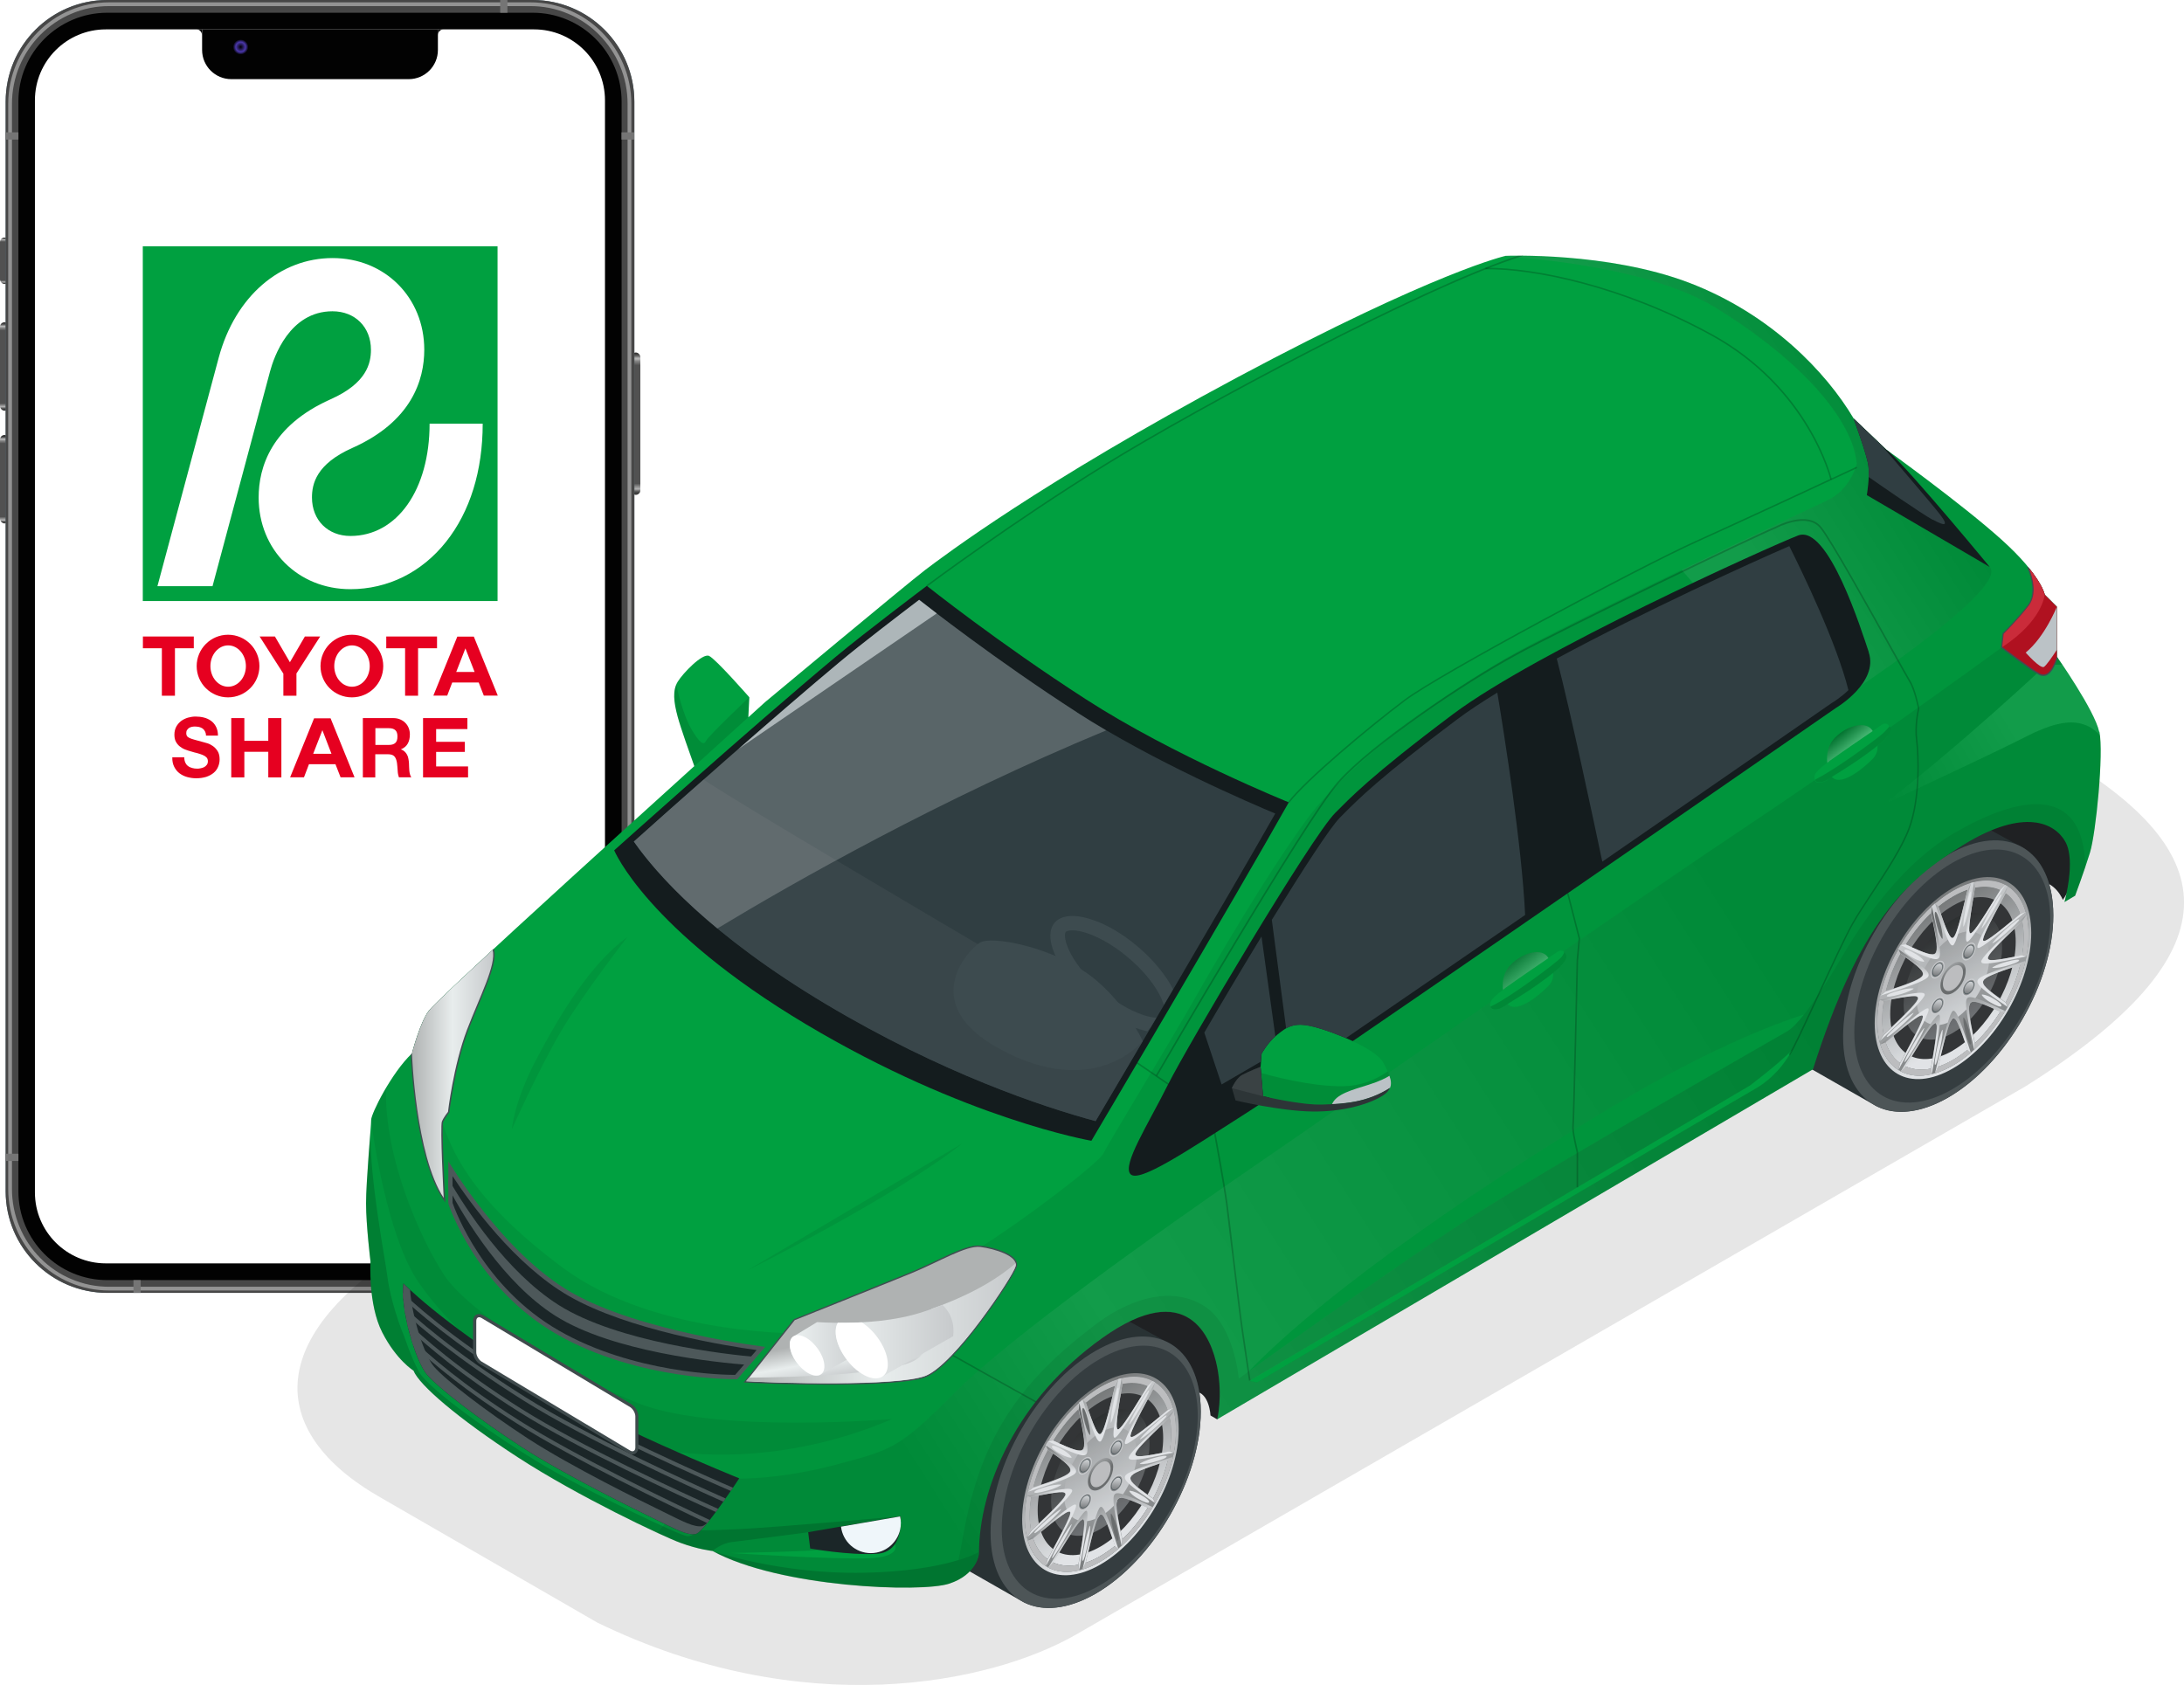 <?xml version="1.0" encoding="UTF-8"?>
<svg xmlns="http://www.w3.org/2000/svg" xmlns:xlink="http://www.w3.org/1999/xlink" viewBox="0 0 197 152">
  <defs>
    <style>
      .cls-1 {
        mask: url(#mask);
      }

      .cls-2 {
        filter: url(#luminosity-noclip-2);
      }

      .cls-3 {
        filter: url(#luminosity-noclip-9);
      }

      .cls-4 {
        filter: url(#luminosity-noclip-6);
      }

      .cls-5 {
        filter: url(#luminosity-noclip-5);
      }

      .cls-6 {
        filter: url(#luminosity-noclip-8);
      }

      .cls-7 {
        filter: url(#luminosity-noclip-7);
      }

      .cls-8 {
        filter: url(#luminosity-noclip-4);
      }

      .cls-9 {
        filter: url(#luminosity-noclip-3);
      }

      .cls-10 {
        fill: url(#___2);
      }

      .cls-10, .cls-11, .cls-12, .cls-13, .cls-14, .cls-15, .cls-16, .cls-17, .cls-18, .cls-19, .cls-20, .cls-21, .cls-22 {
        mix-blend-mode: multiply;
      }

      .cls-10, .cls-18, .cls-19, .cls-22 {
        opacity: .07;
      }

      .cls-23 {
        opacity: .1;
      }

      .cls-24 {
        fill: url(#linear-gradient-7);
      }

      .cls-25 {
        fill: url(#linear-gradient-9);
      }

      .cls-26 {
        fill: url(#linear-gradient-6);
      }

      .cls-27 {
        fill: url(#linear-gradient-8);
      }

      .cls-28 {
        fill: url(#linear-gradient-3);
      }

      .cls-29 {
        fill: url(#linear-gradient-2);
      }

      .cls-30 {
        fill: url(#linear-gradient-4);
      }

      .cls-31 {
        fill: url(#linear-gradient-5);
      }

      .cls-32 {
        fill: #020202;
      }

      .cls-33 {
        fill: #e60020;
      }

      .cls-34, .cls-35 {
        fill: #fff;
      }

      .cls-36 {
        fill: #eff6fa;
      }

      .cls-37 {
        fill: #00a040;
      }

      .cls-38 {
        fill: #9ea0a2;
      }

      .cls-39 {
        fill: #303e42;
      }

      .cls-40 {
        fill: #939393;
      }

      .cls-41 {
        fill: #bbc2c6;
      }

      .cls-42 {
        fill: #b01120;
      }

      .cls-43 {
        fill: #d0d2d4;
      }

      .cls-44 {
        fill: #ca2b3a;
      }

      .cls-45 {
        fill: #222527;
      }

      .cls-46 {
        fill: #404b4d;
      }

      .cls-47 {
        fill: #414e52;
      }

      .cls-48 {
        fill: #141c1e;
      }

      .cls-49 {
        fill: #3d4b4f;
      }

      .cls-50 {
        fill: #1b2628;
      }

      .cls-51 {
        fill: #555e61;
      }

      .cls-52 {
        fill: #5b686c;
      }

      .cls-53 {
        fill: #5b7682;
      }

      .cls-54 {
        fill: #2d3537;
      }

      .cls-55 {
        fill: #474747;
      }

      .cls-56 {
        fill: #3b4447;
      }

      .cls-57 {
        fill: #3a4244;
      }

      .cls-58 {
        fill: #39464a;
      }

      .cls-59 {
        fill: #393b3d;
      }

      .cls-60 {
        fill: #2e373a;
      }

      .cls-61 {
        fill: #4d585a;
      }

      .cls-62 {
        fill: #757575;
      }

      .cls-63 {
        fill: url(#radial-gradient);
      }

      .cls-64 {
        fill: url(#linear-gradient);
      }

      .cls-11 {
        fill: url(#linear-gradient-93);
      }

      .cls-12 {
        fill: url(#linear-gradient-86);
      }

      .cls-13 {
        fill: url(#linear-gradient-88);
      }

      .cls-14 {
        fill: url(#linear-gradient-91);
      }

      .cls-65 {
        mask: url(#mask-3);
      }

      .cls-66 {
        mask: url(#mask-2);
      }

      .cls-67 {
        mask: url(#mask-7);
      }

      .cls-68 {
        mask: url(#mask-6);
      }

      .cls-69 {
        mask: url(#mask-5);
      }

      .cls-70 {
        mask: url(#mask-4);
      }

      .cls-71 {
        mask: url(#mask-1);
      }

      .cls-15 {
        opacity: .12;
      }

      .cls-16 {
        fill: url(#___2-4);
      }

      .cls-16, .cls-17 {
        opacity: .3;
      }

      .cls-17 {
        fill: url(#___2-3);
      }

      .cls-35, .cls-21 {
        opacity: .2;
      }

      .cls-72 {
        fill: url(#linear-gradient-48);
      }

      .cls-73 {
        fill: url(#linear-gradient-49);
      }

      .cls-74 {
        fill: url(#linear-gradient-46);
      }

      .cls-75 {
        fill: url(#linear-gradient-47);
      }

      .cls-76 {
        fill: url(#linear-gradient-44);
      }

      .cls-77 {
        fill: url(#linear-gradient-45);
      }

      .cls-78 {
        fill: url(#linear-gradient-41);
      }

      .cls-79 {
        fill: url(#linear-gradient-42);
      }

      .cls-80 {
        fill: url(#linear-gradient-40);
      }

      .cls-81 {
        fill: url(#linear-gradient-43);
      }

      .cls-82 {
        fill: url(#linear-gradient-72);
      }

      .cls-83 {
        fill: url(#linear-gradient-73);
      }

      .cls-84 {
        fill: url(#linear-gradient-70);
      }

      .cls-85 {
        fill: url(#linear-gradient-71);
      }

      .cls-86 {
        fill: url(#linear-gradient-78);
      }

      .cls-87 {
        fill: url(#linear-gradient-79);
      }

      .cls-88 {
        fill: url(#linear-gradient-76);
      }

      .cls-89 {
        fill: url(#linear-gradient-77);
      }

      .cls-90 {
        fill: url(#linear-gradient-74);
      }

      .cls-91 {
        fill: url(#linear-gradient-75);
      }

      .cls-92 {
        fill: url(#linear-gradient-61);
      }

      .cls-93 {
        fill: url(#linear-gradient-62);
      }

      .cls-94 {
        fill: url(#linear-gradient-60);
      }

      .cls-95 {
        fill: url(#linear-gradient-69);
      }

      .cls-96 {
        fill: url(#linear-gradient-67);
      }

      .cls-97 {
        fill: url(#linear-gradient-68);
      }

      .cls-98 {
        fill: url(#linear-gradient-65);
      }

      .cls-99 {
        fill: url(#linear-gradient-66);
      }

      .cls-100 {
        fill: url(#linear-gradient-63);
      }

      .cls-101 {
        fill: url(#linear-gradient-64);
      }

      .cls-102 {
        fill: url(#linear-gradient-51);
      }

      .cls-103 {
        fill: url(#linear-gradient-52);
      }

      .cls-104 {
        fill: url(#linear-gradient-50);
      }

      .cls-105 {
        fill: url(#linear-gradient-59);
      }

      .cls-106 {
        fill: url(#linear-gradient-57);
      }

      .cls-107 {
        fill: url(#linear-gradient-58);
      }

      .cls-108 {
        fill: url(#linear-gradient-55);
      }

      .cls-109 {
        fill: url(#linear-gradient-56);
      }

      .cls-110 {
        fill: url(#linear-gradient-53);
      }

      .cls-111 {
        fill: url(#linear-gradient-54);
      }

      .cls-112 {
        fill: url(#linear-gradient-90);
      }

      .cls-113 {
        fill: url(#linear-gradient-94);
      }

      .cls-114 {
        fill: url(#linear-gradient-92);
      }

      .cls-115 {
        fill: url(#linear-gradient-82);
      }

      .cls-116 {
        fill: url(#linear-gradient-83);
      }

      .cls-117 {
        fill: url(#linear-gradient-80);
      }

      .cls-118 {
        fill: url(#linear-gradient-89);
      }

      .cls-119 {
        fill: url(#linear-gradient-85);
      }

      .cls-120 {
        fill: url(#linear-gradient-87);
      }

      .cls-121 {
        fill: url(#linear-gradient-84);
      }

      .cls-122 {
        fill: url(#linear-gradient-26);
      }

      .cls-123 {
        fill: url(#linear-gradient-27);
      }

      .cls-124 {
        fill: url(#linear-gradient-24);
      }

      .cls-125 {
        fill: url(#linear-gradient-38);
      }

      .cls-126 {
        fill: url(#linear-gradient-39);
      }

      .cls-127 {
        fill: url(#linear-gradient-36);
      }

      .cls-128 {
        fill: url(#linear-gradient-17);
      }

      .cls-129 {
        fill: url(#linear-gradient-15);
      }

      .cls-130 {
        fill: url(#linear-gradient-16);
      }

      .cls-131 {
        fill: url(#linear-gradient-32);
      }

      .cls-132 {
        fill: url(#linear-gradient-33);
      }

      .cls-133 {
        fill: url(#linear-gradient-30);
      }

      .cls-134 {
        fill: url(#linear-gradient-31);
      }

      .cls-135 {
        fill: url(#linear-gradient-29);
      }

      .cls-136 {
        fill: url(#linear-gradient-25);
      }

      .cls-137 {
        fill: url(#linear-gradient-28);
      }

      .cls-138 {
        fill: url(#linear-gradient-23);
      }

      .cls-139 {
        fill: url(#linear-gradient-21);
      }

      .cls-140 {
        fill: url(#linear-gradient-22);
      }

      .cls-141 {
        fill: url(#linear-gradient-20);
      }

      .cls-142 {
        fill: url(#linear-gradient-18);
      }

      .cls-143 {
        fill: url(#linear-gradient-14);
      }

      .cls-144 {
        fill: url(#linear-gradient-19);
      }

      .cls-145 {
        fill: url(#linear-gradient-10);
      }

      .cls-146 {
        fill: url(#linear-gradient-13);
      }

      .cls-147 {
        fill: url(#linear-gradient-11);
      }

      .cls-148 {
        fill: url(#linear-gradient-12);
      }

      .cls-149 {
        fill: url(#linear-gradient-37);
      }

      .cls-150 {
        fill: url(#linear-gradient-34);
      }

      .cls-151 {
        fill: url(#linear-gradient-35);
      }

      .cls-152 {
        isolation: isolate;
      }

      .cls-19 {
        fill: url(#linear-gradient-81);
      }

      .cls-20 {
        opacity: .15;
      }

      .cls-22 {
        fill: url(#___2-2);
      }

      .cls-153 {
        fill: #c5d0d3;
        opacity: .7;
      }
    </style>
    <linearGradient id="linear-gradient" x1="57.36" y1="44.65" x2="57.36" y2="31.8" gradientTransform="matrix(1, 0, 0, 1, 0, 0)" gradientUnits="userSpaceOnUse">
      <stop offset="0" stop-color="#282828"/>
      <stop offset="0" stop-color="#313131"/>
      <stop offset=".02" stop-color="#494949"/>
      <stop offset=".03" stop-color="#717171"/>
      <stop offset=".04" stop-color="#a8a8a8"/>
      <stop offset=".04" stop-color="#b7b7b7"/>
      <stop offset=".06" stop-color="#898989"/>
      <stop offset=".08" stop-color="#515151"/>
      <stop offset=".91" stop-color="#515151"/>
      <stop offset=".94" stop-color="#878787"/>
      <stop offset=".95" stop-color="#a9a9a9"/>
      <stop offset=".96" stop-color="#b7b7b7"/>
      <stop offset=".97" stop-color="#828282"/>
      <stop offset=".98" stop-color="#585858"/>
      <stop offset=".99" stop-color="#3e3e3e"/>
      <stop offset=".99" stop-color="#353535"/>
    </linearGradient>
    <linearGradient id="linear-gradient-2" x1=".41" y1="25.63" x2=".41" y2="21.44" gradientTransform="translate(.81 47.05) rotate(180)" xlink:href="#linear-gradient"/>
    <linearGradient id="linear-gradient-3" x1=".41" y1="37.03" x2=".41" y2="29.11" gradientTransform="translate(.81 66.12) rotate(180)" xlink:href="#linear-gradient"/>
    <linearGradient id="linear-gradient-4" x1=".41" y1="47.25" x2=".41" y2="39.29" gradientTransform="translate(.81 86.47) rotate(180)" xlink:href="#linear-gradient"/>
    <radialGradient id="radial-gradient" cx="21.71" cy="4.24" fx="21.71" fy="4.24" r=".7" gradientTransform="matrix(1, 0, 0, 1, 0, 0)" gradientUnits="userSpaceOnUse">
      <stop offset="0" stop-color="#000"/>
      <stop offset=".63" stop-color="#4a37aa"/>
      <stop offset="1" stop-color="#000"/>
    </radialGradient>
    <linearGradient id="linear-gradient-5" x1="139.72" y1="-43.78" x2="139.72" y2="-54.21" gradientTransform="translate(55.16 206.51) rotate(-30) scale(1 .87) skewX(-26.57)" gradientUnits="userSpaceOnUse">
      <stop offset="0" stop-color="#7a7d80"/>
      <stop offset="1" stop-color="#2c2f30"/>
    </linearGradient>
    <linearGradient id="linear-gradient-6" x1="59.96" y1="-338.84" x2="59.96" y2="-353.39" gradientTransform="translate(124.23 464.34) rotate(-30) scale(1 .87) skewX(-26.57)" gradientUnits="userSpaceOnUse">
      <stop offset="0" stop-color="#f9fcff"/>
      <stop offset="1" stop-color="#76797a"/>
    </linearGradient>
    <linearGradient id="linear-gradient-7" x1="59.96" y1="-337.81" x2="59.96" y2="-354.48" xlink:href="#linear-gradient-6"/>
    <linearGradient id="linear-gradient-8" x1="59.96" y1="-354.9" x2="59.96" y2="-334.06" xlink:href="#linear-gradient-6"/>
    <linearGradient id="linear-gradient-9" x1="59.96" y1="-338.34" x2="59.96" y2="-356.02" xlink:href="#linear-gradient-6"/>
    <linearGradient id="linear-gradient-10" x1="61.22" y1="-340.59" x2="61.61" y2="-340.66" xlink:href="#linear-gradient-6"/>
    <linearGradient id="linear-gradient-11" x1="63.88" y1="-341.98" x2="64.12" y2="-342.24" xlink:href="#linear-gradient-6"/>
    <linearGradient id="linear-gradient-12" x1="65.4" y1="-344.44" x2="65.51" y2="-344.83" xlink:href="#linear-gradient-6"/>
    <linearGradient id="linear-gradient-13" x1="65.52" y1="-347.38" x2="65.41" y2="-347.75" xlink:href="#linear-gradient-6"/>
    <linearGradient id="linear-gradient-14" x1="64.16" y1="-349.98" x2="63.8" y2="-350.32" xlink:href="#linear-gradient-6"/>
    <linearGradient id="linear-gradient-15" x1="61.71" y1="-351.53" x2="61.23" y2="-351.67" xlink:href="#linear-gradient-6"/>
    <linearGradient id="linear-gradient-16" x1="58.13" y1="-351.52" x2="58.73" y2="-351.68" xlink:href="#linear-gradient-6"/>
    <linearGradient id="linear-gradient-17" x1="55.79" y1="-350" x2="56.06" y2="-350.25" xlink:href="#linear-gradient-6"/>
    <linearGradient id="linear-gradient-18" x1="54.41" y1="-347.4" x2="54.53" y2="-347.76" xlink:href="#linear-gradient-6"/>
    <linearGradient id="linear-gradient-19" x1="54.51" y1="-344.49" x2="54.43" y2="-344.81" xlink:href="#linear-gradient-6"/>
    <linearGradient id="linear-gradient-20" x1="56.08" y1="-341.98" x2="55.79" y2="-342.23" xlink:href="#linear-gradient-6"/>
    <linearGradient id="linear-gradient-21" x1="58.72" y1="-340.57" x2="58.34" y2="-340.66" xlink:href="#linear-gradient-6"/>
    <linearGradient id="linear-gradient-22" x1="59.96" y1="-338.36" x2="59.96" y2="-343.61" xlink:href="#linear-gradient-6"/>
    <linearGradient id="linear-gradient-23" x1="57.37" y1="-339.52" x2="56.28" y2="-342.71" xlink:href="#linear-gradient-6"/>
    <linearGradient id="linear-gradient-24" x1="63.7" y1="-350.05" x2="61.44" y2="-351.62" xlink:href="#linear-gradient-6"/>
    <linearGradient id="linear-gradient-25" x1="56.1" y1="-349.8" x2="57.8" y2="-351.65" xlink:href="#linear-gradient-6"/>
    <linearGradient id="linear-gradient-26" x1="59.96" y1="-348.9" x2="59.96" y2="-354.75" xlink:href="#linear-gradient-6"/>
    <linearGradient id="linear-gradient-27" x1="65.22" y1="-347.74" x2="63.9" y2="-349.87" xlink:href="#linear-gradient-6"/>
    <linearGradient id="linear-gradient-28" x1="54.89" y1="-347.92" x2="55.9" y2="-349.68" xlink:href="#linear-gradient-6"/>
    <linearGradient id="linear-gradient-29" x1="65.26" y1="-345.28" x2="65.28" y2="-347.02" xlink:href="#linear-gradient-6"/>
    <linearGradient id="linear-gradient-30" x1="54.67" y1="-345.3" x2="54.67" y2="-346.99" xlink:href="#linear-gradient-6"/>
    <linearGradient id="linear-gradient-31" x1="64.58" y1="-342.9" x2="65.03" y2="-344.33" xlink:href="#linear-gradient-6"/>
    <linearGradient id="linear-gradient-32" x1="56.04" y1="-342.39" x2="54.83" y2="-344.07" xlink:href="#linear-gradient-6"/>
    <linearGradient id="linear-gradient-33" x1="62.54" y1="-339.12" x2="63.8" y2="-343.33" xlink:href="#linear-gradient-6"/>
    <linearGradient id="linear-gradient-34" x1="59.96" y1="-347.46" x2="59.96" y2="-344.68" xlink:href="#linear-gradient-6"/>
    <linearGradient id="linear-gradient-35" x1="61.59" y1="-343.69" x2="61.64" y2="-345.51" gradientTransform="translate(124.23 464.34) rotate(-30) scale(1 .87) skewX(-26.57)" gradientUnits="userSpaceOnUse">
      <stop offset="0" stop-color="#e0e3e6"/>
      <stop offset="1" stop-color="#5d6061"/>
    </linearGradient>
    <linearGradient id="linear-gradient-36" x1="58.33" y1="-343.69" x2="58.38" y2="-345.51" xlink:href="#linear-gradient-35"/>
    <linearGradient id="linear-gradient-37" x1="58.33" y1="-346.93" x2="58.38" y2="-348.76" xlink:href="#linear-gradient-35"/>
    <linearGradient id="linear-gradient-38" x1="61.59" y1="-346.93" x2="61.64" y2="-348.76" xlink:href="#linear-gradient-35"/>
    <linearGradient id="linear-gradient-39" x1="138.32" y1="-50.35" x2="137.8" y2="-49.42" gradientTransform="translate(55.16 206.51) rotate(-30) scale(1 .87) skewX(-26.57)" gradientUnits="userSpaceOnUse">
      <stop offset="0" stop-color="#eff2f5"/>
      <stop offset="1" stop-color="#86898b"/>
    </linearGradient>
    <linearGradient id="linear-gradient-40" x1="138.32" y1="-47.1" x2="137.8" y2="-46.17" xlink:href="#linear-gradient-39"/>
    <linearGradient id="linear-gradient-41" x1="141.58" y1="-47.1" x2="141.06" y2="-46.17" xlink:href="#linear-gradient-39"/>
    <linearGradient id="linear-gradient-42" x1="141.58" y1="-50.35" x2="141.06" y2="-49.42" xlink:href="#linear-gradient-39"/>
    <linearGradient id="linear-gradient-43" x1="50.92" y1="-43.42" x2="50.92" y2="-53.85" xlink:href="#linear-gradient-5"/>
    <linearGradient id="linear-gradient-44" x1="-28.83" y1="-338.48" x2="-28.83" y2="-353.03" xlink:href="#linear-gradient-6"/>
    <linearGradient id="linear-gradient-45" x1="-28.83" y1="-337.45" x2="-28.83" y2="-354.12" xlink:href="#linear-gradient-6"/>
    <linearGradient id="linear-gradient-46" x1="-28.83" y1="-354.54" x2="-28.83" y2="-333.71" xlink:href="#linear-gradient-6"/>
    <linearGradient id="linear-gradient-47" x1="-28.83" y1="-337.98" x2="-28.83" y2="-355.67" xlink:href="#linear-gradient-6"/>
    <linearGradient id="linear-gradient-48" x1="-27.57" y1="-340.23" x2="-27.19" y2="-340.3" xlink:href="#linear-gradient-6"/>
    <linearGradient id="linear-gradient-49" x1="-24.92" y1="-341.62" x2="-24.68" y2="-341.88" xlink:href="#linear-gradient-6"/>
    <linearGradient id="linear-gradient-50" x1="-23.4" y1="-344.08" x2="-23.29" y2="-344.47" xlink:href="#linear-gradient-6"/>
    <linearGradient id="linear-gradient-51" x1="-23.28" y1="-347.02" x2="-23.39" y2="-347.39" xlink:href="#linear-gradient-6"/>
    <linearGradient id="linear-gradient-52" x1="-24.64" y1="-349.62" x2="-25" y2="-349.96" xlink:href="#linear-gradient-6"/>
    <linearGradient id="linear-gradient-53" x1="-27.08" y1="-351.17" x2="-27.57" y2="-351.31" xlink:href="#linear-gradient-6"/>
    <linearGradient id="linear-gradient-54" x1="-30.67" y1="-351.16" x2="-30.06" y2="-351.32" xlink:href="#linear-gradient-6"/>
    <linearGradient id="linear-gradient-55" x1="-33.01" y1="-349.64" x2="-32.74" y2="-349.89" xlink:href="#linear-gradient-6"/>
    <linearGradient id="linear-gradient-56" x1="-34.39" y1="-347.05" x2="-34.27" y2="-347.4" xlink:href="#linear-gradient-6"/>
    <linearGradient id="linear-gradient-57" x1="-34.29" y1="-344.13" x2="-34.37" y2="-344.45" xlink:href="#linear-gradient-6"/>
    <linearGradient id="linear-gradient-58" x1="-32.72" y1="-341.62" x2="-33.01" y2="-341.87" xlink:href="#linear-gradient-6"/>
    <linearGradient id="linear-gradient-59" x1="-30.08" y1="-340.21" x2="-30.45" y2="-340.31" xlink:href="#linear-gradient-6"/>
    <linearGradient id="linear-gradient-60" x1="-28.83" y1="-338.01" x2="-28.83" y2="-343.26" xlink:href="#linear-gradient-6"/>
    <linearGradient id="linear-gradient-61" x1="-31.42" y1="-339.16" x2="-32.51" y2="-342.36" xlink:href="#linear-gradient-6"/>
    <linearGradient id="linear-gradient-62" x1="-25.1" y1="-349.69" x2="-27.36" y2="-351.26" xlink:href="#linear-gradient-6"/>
    <linearGradient id="linear-gradient-63" x1="-32.69" y1="-349.44" x2="-30.99" y2="-351.29" xlink:href="#linear-gradient-6"/>
    <linearGradient id="linear-gradient-64" x1="-28.83" y1="-348.54" x2="-28.83" y2="-354.4" xlink:href="#linear-gradient-6"/>
    <linearGradient id="linear-gradient-65" x1="-23.58" y1="-347.38" x2="-24.9" y2="-349.52" xlink:href="#linear-gradient-6"/>
    <linearGradient id="linear-gradient-66" x1="-33.91" y1="-347.57" x2="-32.9" y2="-349.32" xlink:href="#linear-gradient-6"/>
    <linearGradient id="linear-gradient-67" x1="-23.53" y1="-344.92" x2="-23.52" y2="-346.66" xlink:href="#linear-gradient-6"/>
    <linearGradient id="linear-gradient-68" x1="-34.13" y1="-344.94" x2="-34.13" y2="-346.63" xlink:href="#linear-gradient-6"/>
    <linearGradient id="linear-gradient-69" x1="-24.21" y1="-342.54" x2="-23.76" y2="-343.97" xlink:href="#linear-gradient-6"/>
    <linearGradient id="linear-gradient-70" x1="-32.76" y1="-342.03" x2="-33.97" y2="-343.72" xlink:href="#linear-gradient-6"/>
    <linearGradient id="linear-gradient-71" x1="-26.26" y1="-338.77" x2="-25" y2="-342.97" xlink:href="#linear-gradient-6"/>
    <linearGradient id="linear-gradient-72" x1="-28.83" y1="-347.1" x2="-28.83" y2="-344.33" xlink:href="#linear-gradient-6"/>
    <linearGradient id="linear-gradient-73" x1="-27.21" y1="-343.33" x2="-27.15" y2="-345.15" xlink:href="#linear-gradient-35"/>
    <linearGradient id="linear-gradient-74" x1="-30.47" y1="-343.33" x2="-30.42" y2="-345.15" xlink:href="#linear-gradient-35"/>
    <linearGradient id="linear-gradient-75" x1="-30.47" y1="-346.58" x2="-30.42" y2="-348.4" xlink:href="#linear-gradient-35"/>
    <linearGradient id="linear-gradient-76" x1="-27.21" y1="-346.58" x2="-27.15" y2="-348.4" xlink:href="#linear-gradient-35"/>
    <linearGradient id="linear-gradient-77" x1="49.52" y1="-49.99" x2="49" y2="-49.06" xlink:href="#linear-gradient-39"/>
    <linearGradient id="linear-gradient-78" x1="49.52" y1="-46.74" x2="49" y2="-45.81" xlink:href="#linear-gradient-39"/>
    <linearGradient id="linear-gradient-79" x1="52.78" y1="-46.74" x2="52.26" y2="-45.81" xlink:href="#linear-gradient-39"/>
    <linearGradient id="linear-gradient-80" x1="52.78" y1="-49.99" x2="52.26" y2="-49.06" xlink:href="#linear-gradient-39"/>
    <linearGradient id="linear-gradient-81" x1="70.88" y1="141.82" x2="194.14" y2="63.16" gradientTransform="matrix(1, 0, 0, 1, 0, 0)" gradientUnits="userSpaceOnUse">
      <stop offset=".1" stop-color="#000"/>
      <stop offset=".25" stop-color="#fff"/>
      <stop offset=".72" stop-color="#000"/>
    </linearGradient>
    <linearGradient id="___2" data-name="   2" x1="181.79" y1="66.18" x2="170.28" y2="72.93" gradientTransform="matrix(1, 0, 0, 1, 0, 0)" gradientUnits="userSpaceOnUse">
      <stop offset="0" stop-color="#fff"/>
      <stop offset="1" stop-color="#000"/>
    </linearGradient>
    <linearGradient id="___2-2" data-name="   2" x1="152.14" y1="42.24" x2="167.67" y2="32.35" xlink:href="#___2"/>
    <linearGradient id="___2-3" data-name="   2" x1="138.1" y1="88.44" x2="136.33" y2="86.26" xlink:href="#___2"/>
    <linearGradient id="___2-4" data-name="   2" x1="167.07" y1="67.62" x2="165.87" y2="66.13" xlink:href="#___2"/>
    <linearGradient id="linear-gradient-82" x1="79.6" y1="120.01" x2="80.24" y2="123.52" gradientTransform="matrix(1, 0, 0, 1, 0, 0)" gradientUnits="userSpaceOnUse">
      <stop offset="0" stop-color="#afb2b2"/>
      <stop offset=".5" stop-color="#e8eded"/>
      <stop offset="1" stop-color="#c7cacc"/>
    </linearGradient>
    <linearGradient id="linear-gradient-83" x1="67.31" y1="119.34" x2="91.64" y2="119.34" xlink:href="#linear-gradient-82"/>
    <linearGradient id="linear-gradient-84" x1="71.24" y1="121.68" x2="78.29" y2="121.68" gradientTransform="matrix(1, 0, 0, 1, 0, 0)" gradientUnits="userSpaceOnUse">
      <stop offset="0" stop-color="#edf2f2"/>
      <stop offset="1" stop-color="#c7cacc"/>
    </linearGradient>
    <linearGradient id="linear-gradient-85" x1="75.38" y1="121.03" x2="86" y2="121.03" xlink:href="#linear-gradient-84"/>
    <filter id="luminosity-noclip-2" data-name="luminosity-noclip" x="67.31" y="112.48" width="24.33" height="12.32" color-interpolation-filters="sRGB" filterUnits="userSpaceOnUse">
      <feFlood flood-color="#fff" result="bg"/>
      <feBlend in="SourceGraphic" in2="bg"/>
    </filter>
    <filter id="luminosity-noclip-3" x="67.31" y="-11346" width="24.33" height="32766" color-interpolation-filters="sRGB" filterUnits="userSpaceOnUse">
      <feFlood flood-color="#fff" result="bg"/>
      <feBlend in="SourceGraphic" in2="bg"/>
    </filter>
    <mask id="mask-1" x="67.31" y="-11346" width="24.33" height="32766" maskUnits="userSpaceOnUse">
      <g class="cls-9"/>
    </mask>
    <linearGradient id="linear-gradient-86" x1="79.6" y1="120.01" x2="80.24" y2="123.52" gradientTransform="matrix(1, 0, 0, 1, 0, 0)" gradientUnits="userSpaceOnUse">
      <stop offset="0" stop-color="#a1a1a1"/>
      <stop offset=".31" stop-color="#fff"/>
      <stop offset=".37" stop-color="#f4f4f4"/>
      <stop offset=".47" stop-color="#d8d8d8"/>
      <stop offset=".61" stop-color="#ababab"/>
      <stop offset=".76" stop-color="#6c6c6c"/>
      <stop offset=".94" stop-color="#1c1c1c"/>
      <stop offset="1" stop-color="#000"/>
    </linearGradient>
    <mask id="mask" x="67.31" y="112.48" width="24.33" height="12.32" maskUnits="userSpaceOnUse">
      <g class="cls-2">
        <g class="cls-71">
          <path class="cls-12" d="M67.31,124.61l4.38-5.52s8-3.19,10.5-4.22c2.51-1.03,4.94-2.53,6.23-2.38,1.29,.16,3.43,.82,3.19,1.74-.24,.92-5.54,8.92-8.16,9.9-2.61,.98-13.67,.63-16.15,.47Z"/>
        </g>
      </g>
    </mask>
    <linearGradient id="linear-gradient-87" x1="79.6" y1="120.01" x2="80.24" y2="123.52" gradientTransform="matrix(1, 0, 0, 1, 0, 0)" gradientUnits="userSpaceOnUse">
      <stop offset="0" stop-color="#fff"/>
      <stop offset=".31" stop-color="#fff"/>
      <stop offset="1" stop-color="#fff"/>
    </linearGradient>
    <filter id="luminosity-noclip-4" x="71.69" y="112.48" width="19.93" height="6.86" color-interpolation-filters="sRGB" filterUnits="userSpaceOnUse">
      <feFlood flood-color="#fff" result="bg"/>
      <feBlend in="SourceGraphic" in2="bg"/>
    </filter>
    <filter id="luminosity-noclip-5" x="71.69" y="-11346" width="19.93" height="32766" color-interpolation-filters="sRGB" filterUnits="userSpaceOnUse">
      <feFlood flood-color="#fff" result="bg"/>
      <feBlend in="SourceGraphic" in2="bg"/>
    </filter>
    <mask id="mask-3" x="71.69" y="-11346" width="19.93" height="32766" maskUnits="userSpaceOnUse">
      <g class="cls-5"/>
    </mask>
    <linearGradient id="linear-gradient-88" x1="71.69" y1="115.91" x2="91.62" y2="115.91" xlink:href="#linear-gradient-86"/>
    <mask id="mask-2" x="71.69" y="112.48" width="19.93" height="6.86" maskUnits="userSpaceOnUse">
      <g class="cls-8">
        <g class="cls-65">
          <path class="cls-13" d="M88.42,112.49c-1.29-.16-3.72,1.35-6.23,2.38-2.51,1.03-10.5,4.22-10.5,4.22,0,0,6.62,.9,11.56-.74,4.42-1.47,6.96-3.16,8.37-4.39-.2-.78-2.03-1.32-3.19-1.47Z"/>
        </g>
      </g>
    </mask>
    <linearGradient id="linear-gradient-89" x1="71.69" y1="115.91" x2="91.62" y2="115.91" xlink:href="#linear-gradient-87"/>
    <linearGradient id="linear-gradient-90" x1="37.15" y1="96.87" x2="44.49" y2="96.87" xlink:href="#linear-gradient-82"/>
    <filter id="luminosity-noclip-6" x="37.15" y="85.69" width="7.34" height="22.37" color-interpolation-filters="sRGB" filterUnits="userSpaceOnUse">
      <feFlood flood-color="#fff" result="bg"/>
      <feBlend in="SourceGraphic" in2="bg"/>
    </filter>
    <filter id="luminosity-noclip-7" x="37.15" y="-11346" width="7.34" height="32766" color-interpolation-filters="sRGB" filterUnits="userSpaceOnUse">
      <feFlood flood-color="#fff" result="bg"/>
      <feBlend in="SourceGraphic" in2="bg"/>
    </filter>
    <mask id="mask-5" x="37.15" y="-11346" width="7.34" height="32766" maskUnits="userSpaceOnUse">
      <g class="cls-7"/>
    </mask>
    <linearGradient id="linear-gradient-91" x1="40.86" y1="91.82" x2="43.21" y2="106.17" xlink:href="#linear-gradient-86"/>
    <mask id="mask-4" x="37.15" y="85.69" width="7.34" height="22.37" maskUnits="userSpaceOnUse">
      <g class="cls-4">
        <g class="cls-69">
          <path class="cls-14" d="M38.68,91.19c-.8,1.06-1.52,3.85-1.52,3.85,0,0,.33,9.19,2.86,13.02,0,0-.34-6.47-.16-6.89,.18-.42,.55-.87,.55-.87,0,0,.48-4.17,1.72-7.42,1.15-3,2.65-5.84,2.31-7.19-2.89,2.68-5.44,5.07-5.76,5.5Z"/>
        </g>
      </g>
    </mask>
    <linearGradient id="linear-gradient-92" x1="40.86" y1="91.82" x2="43.21" y2="106.17" xlink:href="#linear-gradient-87"/>
    <filter id="luminosity-noclip-8" x="38.62" y="85.69" width="5.87" height="14.61" color-interpolation-filters="sRGB" filterUnits="userSpaceOnUse">
      <feFlood flood-color="#fff" result="bg"/>
      <feBlend in="SourceGraphic" in2="bg"/>
    </filter>
    <filter id="luminosity-noclip-9" x="38.62" y="-11346" width="5.87" height="32766" color-interpolation-filters="sRGB" filterUnits="userSpaceOnUse">
      <feFlood flood-color="#fff" result="bg"/>
      <feBlend in="SourceGraphic" in2="bg"/>
    </filter>
    <mask id="mask-7" x="38.62" y="-11346" width="5.87" height="32766" maskUnits="userSpaceOnUse">
      <g class="cls-3"/>
    </mask>
    <linearGradient id="linear-gradient-93" x1="38.62" y1="92.99" x2="44.49" y2="92.99" xlink:href="#linear-gradient-86"/>
    <mask id="mask-6" x="38.62" y="85.69" width="5.87" height="14.61" maskUnits="userSpaceOnUse">
      <g class="cls-6">
        <g class="cls-67">
          <path class="cls-11" d="M44.44,85.69s-2.54,2.36-4.94,5.46c-2.41,3.1,.92,9.15,.92,9.15,0,0,.48-4.17,1.72-7.42,1.15-3,2.65-5.84,2.31-7.19Z"/>
        </g>
      </g>
    </mask>
    <linearGradient id="linear-gradient-94" x1="38.62" y1="92.99" x2="44.49" y2="92.99" xlink:href="#linear-gradient-87"/>
  </defs>
  <g class="cls-152">
    <g id="_イヤー_1" data-name="レイヤー 1"/>
    <g id="_イヤー_2" data-name="レイヤー 2">
      <g id="_イヤー_1-2" data-name="レイヤー 1">
        <g>
          <g>
            <g>
              <rect class="cls-34" x="1.49" y=".95" width="54.43" height="114.58" rx="8.98" ry="8.98"/>
              <g>
                <g id="Zrayr">
                  <rect class="cls-64" x="56.95" y="31.8" width=".81" height="12.84" rx=".41" ry=".41"/>
                  <rect class="cls-29" x="0" y="21.43" width=".81" height="4.19" rx=".41" ry=".41" transform="translate(.81 47.05) rotate(-180)"/>
                  <rect class="cls-28" x="0" y="29.07" width=".81" height="7.98" rx=".41" ry=".41" transform="translate(.81 66.12) rotate(-180)"/>
                  <rect class="cls-30" x="0" y="39.25" width=".81" height="7.98" rx=".41" ry=".41" transform="translate(.81 86.47) rotate(-180)"/>
                </g>
                <g id="Sides">
                  <path class="cls-32" d="M1.47,8.95V107.66c0,4.42,3.58,8,8,8H48.25c4.42,0,8-3.58,8-8V8.95c0-4.42-3.58-8-8-8H9.47C5.05,.95,1.47,4.53,1.47,8.95ZM48.17,113.97H9.55c-3.53,0-6.4-2.87-6.4-6.4V9.05c0-3.54,2.87-6.4,6.4-6.4H48.17c3.54,0,6.4,2.87,6.4,6.4V107.57c0,3.53-2.87,6.4-6.4,6.4Z"/>
                </g>
                <g>
                  <path class="cls-53" d="M48.05,0H9.68C4.61,0,.51,4.11,.51,9.17V107.46c0,5.06,4.11,9.17,9.17,9.17H48.05c5.06,0,9.17-4.11,9.17-9.17V9.17c0-5.06-4.11-9.17-9.17-9.17Zm3.26,115.18c-1.03,.44-2.13,.66-3.26,.66H9.68c-1.13,0-2.23-.22-3.26-.66-1-.42-1.89-1.03-2.66-1.79-.77-.77-1.37-1.66-1.79-2.66-.44-1.03-.66-2.13-.66-3.26V9.17c0-1.13,.22-2.23,.66-3.26,.42-1,1.03-1.89,1.79-2.66s1.66-1.37,2.66-1.79c1.03-.44,2.13-.66,3.26-.66H48.05c1.13,0,2.23,.22,3.26,.66,1,.42,1.89,1.03,2.66,1.79s1.37,1.66,1.79,2.66c.44,1.03,.66,2.13,.66,3.26V107.46c0,1.13-.22,2.23-.66,3.26-.42,1-1.03,1.89-1.79,2.66-.77,.77-1.66,1.37-2.66,1.79Z"/>
                  <path class="cls-55" d="M56.09,5.77c-.44-1.04-1.07-1.97-1.87-2.77s-1.74-1.43-2.77-1.87c-1.08-.46-2.22-.69-3.4-.69H9.68c-1.18,0-2.32,.23-3.4,.69-1.04,.44-1.97,1.07-2.77,1.87-.8,.8-1.43,1.74-1.87,2.77-.45,1.08-.69,2.22-.69,3.4V107.46c0,1.18,.23,2.32,.69,3.4,.44,1.04,1.07,1.97,1.87,2.77,.8,.8,1.74,1.43,2.77,1.87,1.08,.46,2.22,.69,3.4,.69H48.05c1.18,0,2.32-.23,3.4-.69,1.04-.44,1.97-1.07,2.77-1.87,.8-.8,1.43-1.74,1.87-2.77,.45-1.08,.69-2.22,.69-3.4V9.17c0-1.18-.23-2.32-.69-3.4Zm-.03,101.69c0,1.08-.21,2.13-.63,3.12-.4,.95-.98,1.81-1.72,2.55-.74,.74-1.59,1.31-2.55,1.72-.99,.42-2.04,.63-3.12,.63H9.68c-1.08,0-2.13-.21-3.12-.63-.95-.4-1.81-.98-2.55-1.72-.74-.74-1.31-1.59-1.72-2.55-.42-.99-.63-2.04-.63-3.12V9.17c0-1.08,.21-2.13,.63-3.12,.4-.95,.98-1.81,1.72-2.55,.74-.74,1.59-1.31,2.55-1.72,.99-.42,2.04-.63,3.12-.63H48.05c1.08,0,2.13,.21,3.12,.63,.95,.4,1.81,.98,2.55,1.72,.74,.74,1.31,1.59,1.72,2.55,.42,.99,.63,2.04,.63,3.12V107.46Zm.03-101.69c-.44-1.04-1.07-1.97-1.87-2.77s-1.74-1.43-2.77-1.87c-1.08-.46-2.22-.69-3.4-.69H9.68c-1.18,0-2.32,.23-3.4,.69-1.04,.44-1.97,1.07-2.77,1.87-.8,.8-1.43,1.74-1.87,2.77-.45,1.08-.69,2.22-.69,3.4V107.46c0,1.18,.23,2.32,.69,3.4,.44,1.04,1.07,1.97,1.87,2.77,.8,.8,1.74,1.43,2.77,1.87,1.08,.46,2.22,.69,3.4,.69H48.05c1.18,0,2.32-.23,3.4-.69,1.04-.44,1.97-1.07,2.77-1.87,.8-.8,1.43-1.74,1.87-2.77,.45-1.08,.69-2.22,.69-3.4V9.17c0-1.18-.23-2.32-.69-3.4Zm-.03,101.69c0,1.08-.21,2.13-.63,3.12-.4,.95-.98,1.81-1.72,2.55-.74,.74-1.59,1.31-2.55,1.72-.99,.42-2.04,.63-3.12,.63H9.68c-1.08,0-2.13-.21-3.12-.63-.95-.4-1.81-.98-2.55-1.72-.74-.74-1.31-1.59-1.72-2.55-.42-.99-.63-2.04-.63-3.12V9.17c0-1.08,.21-2.13,.63-3.12,.4-.95,.98-1.81,1.72-2.55,.74-.74,1.59-1.31,2.55-1.72,.99-.42,2.04-.63,3.12-.63H48.05c1.08,0,2.13,.21,3.12,.63,.95,.4,1.81,.98,2.55,1.72,.74,.74,1.31,1.59,1.72,2.55,.42,.99,.63,2.04,.63,3.12V107.46ZM48.05,0H9.68C4.61,0,.51,4.11,.51,9.17V107.46c0,5.06,4.11,9.17,9.17,9.17H48.05c5.06,0,9.17-4.11,9.17-9.17V9.17c0-5.06-4.11-9.17-9.17-9.17Zm8.81,107.46c0,4.86-3.95,8.81-8.81,8.81H9.68c-4.86,0-8.81-3.95-8.81-8.81V9.17C.86,4.31,4.82,.36,9.68,.36H48.05c4.86,0,8.81,3.95,8.81,8.81V107.46ZM51.45,1.13c-1.08-.46-2.22-.69-3.4-.69H9.68c-1.18,0-2.32,.23-3.4,.69-1.04,.44-1.97,1.07-2.77,1.87-.8,.8-1.43,1.74-1.87,2.77-.45,1.08-.69,2.22-.69,3.4V107.46c0,1.18,.23,2.32,.69,3.4,.44,1.04,1.07,1.97,1.87,2.77,.8,.8,1.74,1.43,2.77,1.87,1.08,.46,2.22,.69,3.4,.69H48.05c1.18,0,2.32-.23,3.4-.69,1.04-.44,1.97-1.07,2.77-1.87,.8-.8,1.43-1.74,1.87-2.77,.45-1.08,.69-2.22,.69-3.4V9.17c0-1.18-.23-2.32-.69-3.4-.44-1.04-1.07-1.97-1.87-2.77s-1.74-1.43-2.77-1.87Zm4.62,106.34c0,1.08-.21,2.13-.63,3.12-.4,.95-.98,1.81-1.72,2.55-.74,.74-1.59,1.31-2.55,1.72-.99,.42-2.04,.63-3.12,.63H9.68c-1.08,0-2.13-.21-3.12-.63-.95-.4-1.81-.98-2.55-1.72-.74-.74-1.31-1.59-1.72-2.55-.42-.99-.63-2.04-.63-3.12V9.17c0-1.08,.21-2.13,.63-3.12,.4-.95,.98-1.81,1.72-2.55,.74-.74,1.59-1.31,2.55-1.72,.99-.42,2.04-.63,3.12-.63H48.05c1.08,0,2.13,.21,3.12,.63,.95,.4,1.81,.98,2.55,1.72,.74,.74,1.31,1.59,1.72,2.55,.42,.99,.63,2.04,.63,3.12V107.46Z"/>
                </g>
                <path class="cls-40" d="M47.83,.55c1.19,0,2.34,.23,3.42,.69,1.05,.44,1.99,1.08,2.79,1.89s1.44,1.76,1.88,2.81c.46,1.09,.69,2.25,.69,3.44V107.25c0,1.19-.23,2.35-.69,3.44-.44,1.05-1.08,2-1.88,2.81s-1.75,1.45-2.79,1.89c-1.08,.46-2.23,.69-3.42,.69H9.86c-1.19,0-2.34-.23-3.42-.69-1.05-.44-1.99-1.08-2.79-1.89-.81-.81-1.44-1.76-1.88-2.81-.46-1.09-.69-2.25-.69-3.44V9.38c0-1.19,.23-2.35,.69-3.44,.44-1.05,1.08-2,1.88-2.81,.81-.81,1.75-1.45,2.79-1.89,1.08-.46,2.23-.69,3.42-.69H47.83m0-.34H9.86C4.82,.21,.74,4.32,.74,9.38V107.25c0,5.06,4.08,9.17,9.12,9.17H47.83c5.04,0,9.12-4.11,9.12-9.17V9.38C56.95,4.32,52.87,.21,47.83,.21h0Z"/>
                <g>
                  <rect class="cls-62" x="44.87" y=".25" width="1.15" height=".65" transform="translate(44.87 46.02) rotate(-90)"/>
                  <rect class="cls-62" x=".51" y="11.94" width="1.15" height=".65"/>
                  <rect class="cls-62" x=".51" y="104.08" width="1.15" height=".65"/>
                  <rect class="cls-62" x="11.79" y="115.73" width="1.15" height=".65" transform="translate(128.42 103.69) rotate(90)"/>
                  <rect class="cls-62" x="56.06" y="104.08" width="1.15" height=".65"/>
                  <rect class="cls-62" x="56.06" y="11.94" width="1.15" height=".65"/>
                </g>
              </g>
              <g>
                <g>
                  <path class="cls-32" d="M39.5,2.64v1.87c0,1.45-1.18,2.63-2.63,2.63H20.86c-1.45,0-2.63-1.18-2.63-2.63v-1.87h21.28Z"/>
                  <path class="cls-32" d="M40.02,2.64c-.29,0-.52,.24-.52,.53v-.53h.52Z"/>
                  <path class="cls-32" d="M17.7,2.64c.29,0,.52,.24,.52,.53v-.53h-.52Z"/>
                </g>
                <path class="cls-63" d="M21.71,3.57c.4,0,.73,.3,.73,.67s-.32,.67-.73,.67-.72-.3-.72-.67,.32-.67,.72-.67Z"/>
              </g>
            </g>
            <g>
              <g>
                <path class="cls-33" d="M16.72,68.81c.06,.12,.14,.23,.25,.3,.1,.08,.22,.13,.36,.17s.28,.06,.43,.06c.1,0,.21,0,.32-.03,.11-.02,.22-.05,.32-.1,.1-.05,.18-.12,.25-.21,.07-.09,.1-.2,.1-.33,0-.14-.04-.26-.13-.35-.09-.09-.2-.16-.35-.22s-.3-.11-.48-.16c-.18-.04-.36-.09-.55-.15-.19-.05-.37-.11-.55-.18-.18-.07-.34-.17-.48-.28-.14-.11-.26-.26-.35-.43-.09-.17-.13-.38-.13-.63,0-.27,.06-.51,.17-.72,.11-.2,.26-.37,.44-.51,.18-.13,.38-.23,.61-.3,.23-.06,.46-.1,.68-.1,.27,0,.52,.03,.76,.09,.24,.06,.46,.16,.65,.3,.19,.14,.34,.32,.45,.54,.11,.22,.17,.48,.17,.79h-1.08c0-.16-.04-.29-.1-.4-.05-.1-.13-.19-.22-.25-.09-.06-.19-.1-.31-.13-.12-.02-.24-.04-.38-.04-.09,0-.18,.01-.27,.03-.09,.02-.17,.05-.25,.1-.07,.05-.13,.11-.18,.19-.05,.07-.07,.17-.07,.28,0,.1,.02,.19,.06,.25,.04,.07,.11,.12,.22,.18,.11,.05,.27,.11,.46,.16,.2,.05,.45,.12,.77,.21,.09,.02,.23,.06,.39,.11,.17,.05,.34,.14,.5,.25s.31,.27,.43,.46c.12,.19,.18,.44,.18,.74,0,.24-.05,.47-.14,.68-.09,.21-.22,.39-.4,.54-.18,.15-.4,.27-.66,.36-.26,.08-.57,.13-.91,.13-.28,0-.55-.04-.81-.11-.26-.07-.5-.19-.7-.34-.2-.15-.36-.35-.48-.59-.12-.24-.18-.52-.17-.85h1.08c0,.18,.03,.33,.09,.46Z"/>
                <path class="cls-33" d="M22.04,64.78v2.05h2.16v-2.05h1.18v5.35h-1.18v-2.31h-2.16v2.31h-1.18v-5.35h1.18Z"/>
                <path class="cls-33" d="M35.48,64.78c.23,0,.43,.04,.62,.12,.18,.08,.34,.18,.47,.32,.13,.13,.23,.29,.3,.47,.07,.18,.1,.37,.1,.57,0,.31-.06,.59-.19,.82-.13,.23-.33,.4-.62,.52h0c.14,.05,.25,.12,.34,.2,.09,.08,.16,.18,.22,.29,.06,.11,.1,.24,.12,.37,.03,.13,.04,.27,.05,.4,0,.08,0,.18,.01,.3,0,.11,.01,.23,.02,.35,.01,.12,.03,.23,.06,.34,.03,.11,.07,.2,.12,.27h-1.12c-.06-.17-.1-.37-.11-.61-.01-.23-.04-.46-.06-.67-.04-.28-.12-.48-.24-.61-.12-.13-.32-.19-.6-.19h-1.12v2.09h-1.12v-5.35h2.74Zm-.4,2.42c.26,0,.45-.06,.58-.18,.13-.12,.19-.31,.19-.58s-.06-.45-.19-.57c-.13-.12-.32-.18-.58-.18h-1.22v1.51h1.22Z"/>
                <path class="cls-33" d="M42.16,64.78v.99h-2.82v1.15h2.59v.91h-2.59v1.31h2.88v.99h-4.06v-5.35h4Z"/>
                <path class="cls-33" d="M29.82,64.8h-1.49l-2.16,5.32h1.25l.45-1.18h2.39l.46,1.18h1.26l-2.16-5.32Zm-1.57,3.2l.83-2.13,.82,2.13h-1.65Z"/>
              </g>
              <g>
                <rect class="cls-37" x="12.88" y="22.22" width="32" height="32"/>
                <path class="cls-34" d="M38.75,38.22c0,5.97-2.94,10.13-7.14,10.13-2.04,0-3.47-1.43-3.47-3.47,0-1.22,.38-3.02,3.64-4.47,5.36-2.39,6.49-6.14,6.49-8.86,0-4.71-3.55-8.27-8.27-8.27s-8.78,3.44-10.27,8.98l-5.53,20.62h4.97l5.19-19.38c.34-1.27,1.75-5.42,5.63-5.42,2.04,0,3.47,1.43,3.47,3.47,0,1.22-.38,3.02-3.64,4.47-5.36,2.39-6.49,6.14-6.49,8.86,0,4.71,3.55,8.27,8.27,8.27,3.38,0,6.45-1.52,8.64-4.28,2.16-2.72,3.3-6.4,3.3-10.65h-4.8Z"/>
              </g>
              <path class="cls-33" d="M26.74,60.77v1.99h-1.18v-1.99l-2.14-3.35h1.38l1.35,2.32,1.35-2.32h1.38l-2.15,3.35Zm7.83-.68c0,1.56-1.26,2.82-2.83,2.82s-2.83-1.26-2.83-2.82,1.26-2.83,2.83-2.83,2.83,1.26,2.83,2.83Zm-1.22,0c0-1.03-.72-1.87-1.6-1.87s-1.6,.84-1.6,1.87,.71,1.86,1.6,1.86,1.6-.83,1.6-1.86Zm-9.95,0c0,1.56-1.27,2.82-2.83,2.82s-2.83-1.26-2.83-2.82,1.27-2.83,2.83-2.83,2.83,1.26,2.83,2.83Zm-1.22,0c0-1.03-.72-1.87-1.6-1.87s-1.6,.84-1.6,1.87,.72,1.86,1.6,1.86,1.6-.83,1.6-1.86Zm21,1.48h-2.39l-.45,1.18h-1.25l2.16-5.32h1.49l2.16,5.32h-1.26l-.46-1.18Zm-.37-.95l-.83-2.13-.83,2.13h1.65Zm-25.33-3.2h-4.59v1.06h1.71v4.28h1.18v-4.28h1.7v-1.06Zm21.95,0h-4.59v1.06h1.7v4.28h1.17v-4.28h1.71v-1.06Z"/>
            </g>
          </g>
          <g>
            <path class="cls-45" d="M109.79,128.04l-.6-.35s-.1-2.06-1.37-2.15c-1.27-.09-8.86-6.5-8.86-6.5,0,0,4.95-5.95,8.94-1.41,4,4.54,3.28,9.07,1.89,10.41Z"/>
            <path class="cls-45" d="M186.07,81.18s-.62-1.68-2.38-1.74c-1.76-.06-7.96-4.51-7.96-4.51,0,0,7.29-4.32,9.21-2.23,1.93,2.09,3.1,5.68,1.13,8.48Z"/>
            <g>
              <g>
                <path class="cls-60" d="M185.21,82.58c0-3.25-1.22-5.46-3.17-6.34l-6.59-3.59c-1.42-.1-3.82,.58-5.57,1.59-5.42,3.13-10.28,8.35-11.3,14.92-.06,.37,.11,3.84-.03,4.51,.02,.01,.04,.03,.06,.04l10.66,6.09c1.69,.84,3.96,.65,6.46-.79,5.24-3.02,9.48-10.38,9.48-16.42Z"/>
                <path class="cls-51" d="M185.21,82.58c0,6.05-4.25,13.4-9.48,16.42-5.24,3.02-9.48,.57-9.48-5.48s4.25-13.4,9.48-16.42c5.24-3.02,9.48-.57,9.48,5.48Z"/>
                <path class="cls-56" d="M184.94,82.95c0,5.64-3.96,12.49-8.84,15.31-4.88,2.82-8.84,.53-8.84-5.11s3.96-12.49,8.84-15.31c4.88-2.82,8.84-.53,8.84,5.11Z"/>
                <path class="cls-59" d="M182.26,84.54c0-3.9-2.73-5.47-6.11-3.53-3.37,1.95-6.11,6.69-6.11,10.58,0,3.9,2.74,5.48,6.11,3.53,3.37-1.95,6.11-6.69,6.11-10.58Z"/>
                <path class="cls-31" d="M180.59,85.5c0-2.83-1.99-3.97-4.44-2.56-2.45,1.41-4.44,4.85-4.44,7.68s1.99,3.97,4.44,2.56c2.45-1.41,4.44-4.85,4.44-7.68Z"/>
              </g>
              <g>
                <g>
                  <path class="cls-26" d="M176.16,80.86c-3.53,2.04-6.39,7-6.39,11.07,0,4.08,2.86,5.73,6.39,3.69,3.53-2.04,6.39-7,6.39-11.07,0-4.08-2.86-5.73-6.39-3.69Zm0,13.91c-3.12,1.8-5.66,.34-5.66-3.27s2.53-7.99,5.66-9.8c3.12-1.8,5.66-.34,5.66,3.26s-2.53,7.99-5.66,9.8Z"/>
                  <path class="cls-43" d="M176.16,80.37c-3.76,2.17-6.81,7.46-6.81,11.8,0,4.34,3.05,6.11,6.81,3.93,3.76-2.17,6.81-7.46,6.81-11.8,0-4.35-3.05-6.11-6.81-3.93Zm0,15.25c-3.53,2.04-6.39,.39-6.39-3.69,0-4.08,2.86-9.04,6.39-11.07,3.53-2.04,6.39-.39,6.39,3.69,0,4.08-2.86,9.04-6.39,11.07Z"/>
                  <path class="cls-24" d="M176.16,80.09c-3.9,2.25-7.06,7.72-7.06,12.22s3.16,6.33,7.06,4.07c3.9-2.25,7.06-7.72,7.06-12.22s-3.16-6.33-7.06-4.07Zm0,16.02c-3.76,2.17-6.81,.41-6.81-3.93,0-4.34,3.05-9.63,6.81-11.8,3.76-2.17,6.81-.41,6.81,3.93,0,4.34-3.05,9.63-6.81,11.8Z"/>
                  <path class="cls-43" d="M176.16,80.37c-3.76,2.17-6.81,7.46-6.81,11.8,0,4.34,3.05,6.11,6.81,3.93,3.76-2.17,6.81-7.46,6.81-11.8,0-4.35-3.05-6.11-6.81-3.93Zm0,15.25c-3.53,2.04-6.39,.39-6.39-3.69,0-4.08,2.86-9.04,6.39-11.07,3.53-2.04,6.39-.39,6.39,3.69,0,4.08-2.86,9.04-6.39,11.07Z"/>
                  <path class="cls-27" d="M182.42,86.17c-2.58,.54-3.11,.55-3.11,.26s.76-1.09,3.11-3.32l.36-.56-.08-.3-.46,.19c-2.64,2.19-3.23,2.58-3.36,2.4-.12-.17,.38-1.22,2.04-4.29l.16-.6-.22-.12-.43,.45c-2,3.26-2.49,3.93-2.71,3.91-.21-.02-.11-1.03,.42-4.12l-.08-.49-.3,.08-.28,.58c-.82,3.45-1.08,4.22-1.33,4.36-.24,.14-.57-.56-1.32-2.84l-.3-.25-.3,.26-.06,.56c.58,2.71,.62,3.38,.4,3.65-.21,.26-.87,.07-2.7-.8l-.44,.07-.22,.37,.18,.39c1.82,1.25,2.15,1.63,2.03,1.96-.12,.31-.94,.67-3.36,1.46l-.46,.36-.08,.39,.37,.11c2.58-.54,3.11-.55,3.11-.26s-.76,1.09-3.11,3.32l-.36,.55,.08,.3,.46-.19c2.64-2.19,3.23-2.58,3.36-2.4,.12,.17-.38,1.22-2.04,4.29l-.16,.6,.22,.12,.43-.45c2-3.26,2.49-3.93,2.71-3.91,.21,.02,.11,1.03-.42,4.12l.08,.49,.3-.08,.28-.59c.82-3.45,1.08-4.22,1.33-4.36,.24-.14,.57,.55,1.32,2.84l.3,.25,.3-.26,.06-.56c-.58-2.71-.62-3.38-.4-3.65,.21-.26,.87-.07,2.7,.8l.44-.07,.22-.37-.17-.39c-1.82-1.25-2.15-1.63-2.03-1.96,.12-.31,.94-.67,3.36-1.46l.46-.36,.08-.39-.37-.12Zm-7.65,4.89c-.17,.1-.3,.02-.3-.17s.13-.42,.3-.52c.17-.1,.3-.02,.3,.17,0,.19-.13,.42-.3,.52Zm0-3.25c-.17,.1-.3,.02-.3-.17,0-.19,.13-.42,.3-.52,.17-.1,.3-.02,.3,.17s-.13,.42-.3,.52Zm2.82,1.61c-.17,.1-.3,.02-.3-.17s.13-.42,.3-.52c.17-.1,.3-.02,.3,.17s-.13,.42-.3,.52Zm0-3.25c-.17,.1-.3,.02-.3-.17s.13-.42,.3-.52c.17-.1,.3-.02,.3,.17s-.13,.42-.3,.52Z"/>
                  <path class="cls-25" d="M179.31,86.43c0-.06,.04-.16,.13-.29-.03-.51-.14-.94-.34-1.28-.12,.05-.18,.04-.22,0-.03-.04-.02-.13,.02-.27-.24-.29-.56-.47-.93-.54-.11,.12-.19,.16-.24,.15-.05,0-.08-.06-.09-.18-.39,0-.82,.11-1.27,.34-.08,.15-.14,.23-.21,.27-.06,.03-.12,.02-.18-.05-.46,.29-.89,.68-1.27,1.12-.02,.15-.06,.24-.11,.32-.05,.06-.12,.1-.23,.1-.37,.5-.69,1.04-.94,1.61,.04,.1,.04,.19,0,.28-.03,.07-.09,.15-.21,.23-.2,.56-.32,1.13-.34,1.67,.1,.03,.13,.09,.13,.16,0,.06-.04,.16-.13,.29,.03,.51,.14,.94,.34,1.28,.12-.05,.18-.04,.22,0,.03,.04,.02,.13-.02,.27,.24,.29,.56,.47,.93,.54,.11-.12,.19-.16,.24-.15,.05,0,.08,.06,.09,.18,.39,0,.82-.11,1.27-.34,.08-.15,.14-.23,.21-.27,.06-.03,.12-.02,.18,.05,.46-.29,.89-.68,1.27-1.12,.02-.15,.06-.25,.11-.32,.05-.06,.12-.1,.23-.1,.37-.5,.69-1.04,.94-1.61-.04-.1-.04-.19-.01-.28,.03-.07,.09-.15,.21-.23,.2-.56,.32-1.13,.34-1.67-.1-.03-.13-.09-.13-.16Zm-4.54,4.64c-.17,.1-.3,.02-.3-.17s.13-.42,.3-.52c.17-.1,.3-.02,.3,.17,0,.19-.13,.42-.3,.52Zm0-3.25c-.17,.1-.3,.02-.3-.17,0-.19,.13-.42,.3-.52,.17-.1,.3-.02,.3,.17s-.13,.42-.3,.52Zm2.82,1.61c-.17,.1-.3,.02-.3-.17s.13-.42,.3-.52c.17-.1,.3-.02,.3,.17s-.13,.42-.3,.52Zm0-3.25c-.17,.1-.3,.02-.3-.17s.13-.42,.3-.52c.17-.1,.3-.02,.3,.17s-.13,.42-.3,.52Z"/>
                  <path class="cls-145" d="M177.76,94.21c.1-.09,.02-.6-.17-1.33-.2-.73-.44-1.13-.48-1.09-.04,.03-.01,.63,.18,1.35,.19,.73,.37,1.16,.47,1.07Z"/>
                  <path class="cls-147" d="M180.53,90.76c.07-.13-.24-.39-.77-.7-.53-.31-.98-.38-1-.33-.03,.05,.25,.4,.79,.7,.53,.31,.91,.45,.99,.32Z"/>
                  <path class="cls-148" d="M182.13,86.64c.03-.13-.43-.07-1.16,.13-.73,.19-1.25,.47-1.26,.52-.01,.05,.46,.06,1.18-.13,.73-.2,1.21-.38,1.24-.52Z"/>
                  <path class="cls-146" d="M182.13,82.95c-.03-.1-.51,.27-1.24,.92-.73,.65-1.19,1.19-1.18,1.23,.01,.04,.53-.29,1.26-.94,.73-.65,1.19-1.11,1.16-1.21Z"/>
                  <path class="cls-143" d="M180.53,80.67c-.07-.04-.45,.54-.99,1.46-.53,.92-.82,1.6-.79,1.61,.03,.02,.47-.57,1-1.49,.53-.92,.84-1.54,.77-1.59Z"/>
                  <path class="cls-129" d="M177.76,80.42c-.1,.03-.27,.66-.47,1.61-.2,.95-.22,1.57-.18,1.56,.04-.01,.28-.69,.48-1.64,.2-.95,.27-1.56,.17-1.53Z"/>
                  <path class="cls-130" d="M174.56,82.27c-.1,.09-.02,.6,.17,1.33,.2,.73,.44,1.13,.48,1.09,.04-.03,.02-.63-.18-1.35-.2-.73-.37-1.16-.47-1.07Z"/>
                  <path class="cls-128" d="M171.79,85.72c-.07,.13,.24,.39,.77,.69,.53,.31,.98,.38,1,.33,.03-.05-.25-.4-.79-.7-.53-.31-.91-.45-.99-.32Z"/>
                  <path class="cls-142" d="M170.19,89.84c-.03,.13,.43,.07,1.16-.13,.73-.19,1.25-.47,1.26-.52,.01-.05-.46-.06-1.18,.13-.73,.2-1.21,.38-1.24,.52Z"/>
                  <path class="cls-144" d="M170.19,93.53c.03,.1,.51-.27,1.24-.92,.73-.65,1.19-1.19,1.18-1.23-.01-.04-.53,.29-1.26,.94-.73,.65-1.19,1.11-1.16,1.21Z"/>
                  <path class="cls-141" d="M171.79,95.81c.07,.04,.45-.54,.99-1.46,.53-.92,.82-1.6,.79-1.61-.03-.02-.47,.57-1,1.49-.53,.92-.84,1.54-.77,1.59Z"/>
                  <path class="cls-139" d="M174.56,96.06c.1-.03,.27-.66,.47-1.61,.2-.95,.22-1.57,.18-1.56-.04,0-.28,.69-.48,1.64-.2,.95-.27,1.56-.17,1.53Z"/>
                  <path class="cls-140" d="M176.16,91.19c-.27,.16-.65,1.49-1.62,5.63l.28-.59c.82-3.45,1.08-4.22,1.33-4.36,.24-.14,.57,.55,1.32,2.84l.3,.25c-.97-3.02-1.34-3.92-1.62-3.76Z"/>
                  <path class="cls-138" d="M174.89,91.53c-.24-.02-1.04,1.19-3.43,5.11l.43-.45c2-3.26,2.49-3.93,2.71-3.91,.21,.02,.11,1.03-.42,4.12l.08,.49c.71-4.07,.87-5.34,.63-5.36Z"/>
                  <path class="cls-124" d="M177.44,84.95c.24,.02,1.04-1.19,3.43-5.11l-.43,.45c-2,3.26-2.49,3.93-2.71,3.91-.21-.02-.11-1.03,.42-4.12l-.08-.49c-.71,4.07-.87,5.34-.63,5.36Z"/>
                  <path class="cls-136" d="M174.89,86.42c.24-.29,.08-1.38-.63-4.63l-.06,.56c.58,2.71,.62,3.38,.4,3.65-.21,.26-.87,.07-2.7-.8l-.44,.07c2.39,1.16,3.2,1.44,3.43,1.15Z"/>
                  <path class="cls-122" d="M176.16,85.29c.27-.16,.65-1.49,1.62-5.63l-.28,.58c-.82,3.45-1.08,4.22-1.33,4.36-.24,.14-.57-.56-1.32-2.84l-.3-.25c.97,3.02,1.34,3.92,1.62,3.76Z"/>
                  <path class="cls-123" d="M178.38,85.49c.14,.19,1.16-.58,4.33-3.23l-.46,.19c-2.64,2.19-3.23,2.58-3.36,2.4-.12-.17,.38-1.22,2.04-4.29l.16-.6c-2.2,4.03-2.85,5.33-2.71,5.53Z"/>
                  <path class="cls-137" d="M173.95,88.04c.14-.35-.51-.91-2.71-2.4l.18,.39c1.82,1.25,2.15,1.63,2.03,1.96-.12,.31-.94,.67-3.36,1.46l-.46,.36c3.17-1.01,4.19-1.42,4.33-1.77Z"/>
                  <path class="cls-135" d="M178.72,86.76c0,.31,.96,.19,4.06-.48l-.37-.12c-2.58,.54-3.11,.55-3.11,.26s.76-1.09,3.11-3.32l.36-.56c-3.1,2.91-4.06,3.9-4.06,4.21Z"/>
                  <path class="cls-133" d="M173.61,89.72c0-.31-.96-.19-4.06,.48l.37,.11c2.58-.54,3.11-.55,3.11-.26s-.76,1.09-3.11,3.32l-.36,.55c3.1-2.91,4.06-3.9,4.06-4.21Z"/>
                  <path class="cls-134" d="M178.38,88.44c-.14,.35,.51,.91,2.71,2.4l-.17-.39c-1.82-1.25-2.15-1.63-2.03-1.96,.12-.31,.94-.67,3.36-1.46l.46-.36c-3.17,1.01-4.19,1.42-4.33,1.77Z"/>
                  <path class="cls-131" d="M173.95,90.99c-.14-.19-1.16,.58-4.33,3.23l.46-.19c2.64-2.19,3.23-2.58,3.36-2.4,.12,.17-.38,1.22-2.04,4.29l-.16,.6c2.2-4.03,2.85-5.33,2.71-5.53Z"/>
                  <path class="cls-132" d="M177.44,90.06c-.24,.29-.08,1.38,.63,4.63l.06-.56c-.58-2.71-.62-3.38-.4-3.65,.21-.26,.87-.07,2.7,.8l.44-.07c-2.39-1.16-3.2-1.44-3.43-1.15Z"/>
                  <path class="cls-150" d="M175.03,88.9c0,.72,.51,1.02,1.14,.66,.63-.36,1.14-1.24,1.14-1.97s-.51-1.02-1.14-.66c-.63,.36-1.14,1.24-1.14,1.97Z"/>
                  <path class="cls-43" d="M175.25,88.76c0,.58,.41,.81,.91,.52,.5-.29,.91-.99,.91-1.57s-.41-.81-.91-.52c-.5,.29-.91,.99-.91,1.57Z"/>
                  <path class="cls-151" d="M177.59,88.37c-.34,.2-.62,.68-.62,1.08s.28,.56,.62,.36c.34-.2,.62-.68,.62-1.08s-.28-.56-.62-.36Zm0,1.06c-.17,.1-.3,.02-.3-.17s.13-.42,.3-.52c.17-.1,.3-.02,.3,.17s-.13,.42-.3,.52Z"/>
                  <path class="cls-38" d="M177.59,88.47c-.3,.17-.54,.59-.54,.93s.24,.48,.54,.31c.3-.17,.54-.59,.54-.93,0-.34-.24-.48-.54-.31Zm0,.97c-.17,.1-.3,.02-.3-.17s.13-.42,.3-.52c.17-.1,.3-.02,.3,.17s-.13,.42-.3,.52Z"/>
                  <path class="cls-127" d="M174.77,90c-.34,.2-.62,.68-.62,1.08s.28,.56,.62,.36c.34-.2,.62-.68,.62-1.08s-.28-.56-.62-.36Zm0,1.06c-.17,.1-.3,.02-.3-.17s.13-.42,.3-.52c.17-.1,.3-.02,.3,.17,0,.19-.13,.42-.3,.52Z"/>
                  <path class="cls-38" d="M174.77,90.1c-.3,.17-.54,.59-.54,.93s.24,.48,.54,.31c.3-.17,.54-.59,.54-.93s-.24-.48-.54-.31Zm0,.97c-.17,.1-.3,.02-.3-.17s.13-.42,.3-.52c.17-.1,.3-.02,.3,.17,0,.19-.13,.42-.3,.52Z"/>
                  <path class="cls-149" d="M174.77,86.75c-.34,.2-.62,.68-.62,1.08s.28,.56,.62,.36c.34-.2,.62-.68,.62-1.08s-.28-.56-.62-.36Zm0,1.06c-.17,.1-.3,.02-.3-.17,0-.19,.13-.42,.3-.52,.17-.1,.3-.02,.3,.17s-.13,.42-.3,.52Z"/>
                  <path class="cls-38" d="M174.77,86.85c-.3,.17-.54,.59-.54,.93s.24,.48,.54,.31c.3-.17,.54-.59,.54-.93s-.24-.48-.54-.31Zm0,.97c-.17,.1-.3,.02-.3-.17,0-.19,.13-.42,.3-.52,.17-.1,.3-.02,.3,.17s-.13,.42-.3,.52Z"/>
                  <path class="cls-125" d="M177.59,85.12c-.34,.2-.62,.68-.62,1.08s.28,.56,.62,.36c.34-.2,.62-.68,.62-1.08s-.28-.56-.62-.36Zm0,1.06c-.17,.1-.3,.02-.3-.17s.13-.42,.3-.52c.17-.1,.3-.02,.3,.17s-.13,.42-.3,.52Z"/>
                  <path class="cls-38" d="M177.59,85.22c-.3,.17-.54,.59-.54,.93s.24,.48,.54,.31c.3-.17,.54-.59,.54-.93s-.24-.48-.54-.31Zm0,.97c-.17,.1-.3,.02-.3-.17s.13-.42,.3-.52c.17-.1,.3-.02,.3,.17s-.13,.42-.3,.52Z"/>
                </g>
                <g>
                  <path class="cls-52" d="M175.23,87.2c0,.3-.21,.66-.47,.81-.26,.15-.47,.03-.47-.27s.21-.66,.47-.81c.26-.15,.47-.03,.47,.27Z"/>
                  <path class="cls-126" d="M175.19,87.23c0,.27-.19,.59-.42,.72-.23,.13-.42,.02-.42-.24s.19-.59,.42-.73c.23-.13,.42-.02,.42,.24Z"/>
                </g>
                <g>
                  <path class="cls-52" d="M175.23,90.45c0,.3-.21,.66-.47,.81-.26,.15-.47,.03-.47-.27s.21-.66,.47-.81c.26-.15,.47-.03,.47,.27Z"/>
                  <path class="cls-80" d="M175.19,90.48c0,.27-.19,.59-.42,.72-.23,.13-.42,.02-.42-.24s.19-.59,.42-.73c.23-.13,.42-.02,.42,.24Z"/>
                </g>
                <g>
                  <path class="cls-52" d="M178.06,88.82c0,.3-.21,.66-.47,.81-.26,.15-.47,.03-.47-.27s.21-.66,.47-.81c.26-.15,.47-.03,.47,.27Z"/>
                  <path class="cls-78" d="M178.01,88.85c0,.27-.19,.59-.42,.72-.23,.13-.42,.02-.42-.24s.19-.59,.42-.73c.23-.13,.42-.02,.42,.24Z"/>
                </g>
                <g>
                  <path class="cls-52" d="M178.06,85.57c0,.3-.21,.66-.47,.81-.26,.15-.47,.03-.47-.27s.21-.66,.47-.81c.26-.15,.47-.03,.47,.27Z"/>
                  <path class="cls-79" d="M178.01,85.6c0,.27-.19,.59-.42,.72-.23,.13-.42,.02-.42-.24s.19-.59,.42-.73c.23-.13,.42-.03,.42,.24Z"/>
                </g>
              </g>
            </g>
            <g>
              <g>
                <path class="cls-60" d="M108.31,127.34c0-3.25-1.22-5.46-3.17-6.34l-6.59-3.59c-1.42-.1-3.82,.58-5.57,1.59-5.42,3.13-10.28,8.35-11.3,14.92-.06,.37,.11,3.84-.03,4.51,.02,.01,.04,.03,.06,.04l10.66,6.09c1.69,.84,3.96,.64,6.46-.79,5.24-3.02,9.48-10.38,9.48-16.42Z"/>
                <path class="cls-51" d="M108.31,127.34c0,6.05-4.25,13.4-9.48,16.42-5.24,3.02-9.48,.57-9.48-5.48s4.25-13.4,9.48-16.42c5.24-3.02,9.48-.57,9.48,5.48Z"/>
                <path class="cls-56" d="M108.04,127.71c0,5.64-3.96,12.49-8.84,15.31-4.88,2.82-8.84,.53-8.84-5.11s3.96-12.49,8.84-15.31c4.88-2.82,8.84-.53,8.84,5.1Z"/>
                <path class="cls-59" d="M105.36,129.29c0-3.9-2.73-5.47-6.11-3.53-3.37,1.95-6.11,6.69-6.11,10.58,0,3.9,2.74,5.47,6.11,3.53,3.37-1.95,6.11-6.68,6.11-10.58Z"/>
                <path class="cls-81" d="M103.69,130.26c0-2.83-1.99-3.97-4.44-2.56-2.45,1.41-4.44,4.85-4.44,7.68s1.99,3.97,4.44,2.56c2.45-1.42,4.44-4.85,4.44-7.68Z"/>
              </g>
              <g>
                <g>
                  <path class="cls-76" d="M99.26,125.61c-3.53,2.04-6.39,7-6.39,11.07,0,4.08,2.86,5.73,6.39,3.69,3.53-2.04,6.39-7,6.39-11.07s-2.86-5.73-6.39-3.69Zm0,13.91c-3.12,1.8-5.66,.34-5.66-3.27s2.53-7.99,5.66-9.79c3.12-1.8,5.66-.34,5.66,3.26s-2.53,7.99-5.66,9.8Z"/>
                  <path class="cls-43" d="M99.26,125.13c-3.76,2.17-6.81,7.46-6.81,11.8,0,4.34,3.05,6.11,6.81,3.93,3.76-2.17,6.81-7.46,6.81-11.8,0-4.35-3.05-6.11-6.81-3.93Zm0,15.25c-3.53,2.04-6.39,.39-6.39-3.69,0-4.08,2.86-9.04,6.39-11.07,3.53-2.04,6.39-.39,6.39,3.69s-2.86,9.04-6.39,11.07Z"/>
                  <path class="cls-77" d="M99.26,124.85c-3.9,2.25-7.06,7.72-7.06,12.22s3.16,6.32,7.06,4.07c3.9-2.25,7.06-7.72,7.06-12.22s-3.16-6.33-7.06-4.08Zm0,16.02c-3.76,2.17-6.81,.41-6.81-3.93,0-4.34,3.05-9.63,6.81-11.8,3.76-2.17,6.81-.41,6.81,3.93,0,4.34-3.05,9.63-6.81,11.8Z"/>
                  <path class="cls-43" d="M99.26,125.13c-3.76,2.17-6.81,7.46-6.81,11.8,0,4.34,3.05,6.11,6.81,3.93,3.76-2.17,6.81-7.46,6.81-11.8,0-4.35-3.05-6.11-6.81-3.93Zm0,15.25c-3.53,2.04-6.39,.39-6.39-3.69,0-4.08,2.86-9.04,6.39-11.07,3.53-2.04,6.39-.39,6.39,3.69s-2.86,9.04-6.39,11.07Z"/>
                  <path class="cls-74" d="M105.52,130.92c-2.58,.54-3.11,.55-3.11,.26s.76-1.09,3.11-3.32l.36-.56-.08-.3-.46,.19c-2.64,2.2-3.23,2.58-3.36,2.4-.12-.17,.38-1.22,2.04-4.29l.16-.6-.22-.12-.43,.45c-2,3.26-2.49,3.93-2.71,3.91-.21-.02-.11-1.03,.42-4.12l-.08-.49-.3,.08-.28,.59c-.82,3.45-1.08,4.22-1.33,4.36-.24,.14-.57-.56-1.32-2.84l-.3-.25-.3,.26-.06,.56c.58,2.71,.62,3.38,.4,3.65-.21,.26-.87,.07-2.7-.8l-.44,.07-.22,.37,.18,.39c1.82,1.25,2.15,1.63,2.03,1.96-.12,.31-.94,.67-3.36,1.46l-.46,.36-.08,.39,.37,.11c2.58-.54,3.11-.55,3.11-.26,0,.28-.76,1.09-3.11,3.32l-.36,.55,.08,.3,.46-.19c2.64-2.19,3.23-2.58,3.36-2.4,.12,.17-.38,1.22-2.04,4.29l-.16,.6,.22,.12,.43-.45c2-3.26,2.49-3.93,2.71-3.91,.21,.02,.11,1.03-.42,4.12l.08,.49,.3-.08,.28-.59c.82-3.45,1.08-4.22,1.33-4.36,.24-.14,.57,.56,1.32,2.84l.3,.24,.3-.26,.06-.56c-.58-2.71-.62-3.38-.4-3.65,.21-.26,.87-.07,2.7,.8l.44-.07,.22-.37-.18-.39c-1.82-1.25-2.15-1.63-2.03-1.96,.12-.31,.94-.67,3.36-1.46l.46-.36,.08-.39-.37-.12Zm-7.65,4.89c-.17,.1-.3,.02-.3-.17s.13-.42,.3-.52c.17-.09,.3-.02,.3,.17,0,.19-.13,.42-.3,.52Zm0-3.25c-.17,.1-.3,.02-.3-.17,0-.19,.13-.42,.3-.52,.17-.1,.3-.02,.3,.17s-.13,.42-.3,.52Zm2.82,1.61c-.17,.1-.3,.02-.3-.17s.13-.42,.3-.52c.17-.1,.3-.02,.3,.17s-.13,.42-.3,.52Zm0-3.25c-.17,.1-.3,.02-.3-.17s.13-.42,.3-.52c.17-.1,.3-.02,.3,.17s-.13,.42-.3,.52Z"/>
                  <path class="cls-75" d="M102.41,131.18c0-.06,.04-.16,.13-.29-.03-.51-.14-.94-.34-1.28-.12,.05-.18,.04-.22,0-.03-.04-.02-.13,.02-.27-.24-.29-.56-.47-.93-.54-.11,.12-.19,.16-.24,.15-.05,0-.08-.06-.09-.18-.39,0-.82,.11-1.27,.34-.08,.15-.14,.23-.21,.27-.06,.03-.12,.02-.18-.05-.46,.29-.89,.68-1.27,1.12-.02,.15-.06,.24-.11,.32-.05,.06-.12,.1-.23,.1-.37,.5-.69,1.04-.94,1.61,.05,.1,.04,.19,.01,.28-.03,.07-.09,.15-.21,.23-.2,.56-.32,1.13-.34,1.67,.1,.03,.13,.09,.13,.16,0,.06-.04,.16-.13,.29,.03,.51,.14,.94,.34,1.28,.12-.05,.18-.04,.22,0,.03,.04,.02,.13-.02,.27,.24,.29,.56,.47,.93,.54,.11-.12,.19-.16,.24-.15,.05,0,.08,.06,.09,.19,.39,0,.82-.11,1.27-.34,.08-.15,.14-.23,.21-.27,.06-.03,.12-.02,.18,.05,.46-.29,.89-.68,1.27-1.12,.02-.15,.06-.25,.11-.32,.05-.06,.12-.1,.23-.1,.37-.5,.69-1.04,.94-1.61-.05-.1-.04-.19-.01-.28,.03-.07,.09-.15,.21-.23,.19-.56,.32-1.13,.34-1.67-.1-.03-.13-.09-.13-.16Zm-4.54,4.64c-.17,.1-.3,.02-.3-.17s.13-.42,.3-.52c.17-.09,.3-.02,.3,.17,0,.19-.13,.42-.3,.52Zm0-3.25c-.17,.1-.3,.02-.3-.17,0-.19,.13-.42,.3-.52,.17-.1,.3-.02,.3,.17s-.13,.42-.3,.52Zm2.82,1.61c-.17,.1-.3,.02-.3-.17s.13-.42,.3-.52c.17-.1,.3-.02,.3,.17s-.13,.42-.3,.52Zm0-3.25c-.17,.1-.3,.02-.3-.17s.13-.42,.3-.52c.17-.1,.3-.02,.3,.17s-.13,.42-.3,.52Z"/>
                  <path class="cls-72" d="M100.86,138.97c.1-.09,.02-.6-.17-1.33-.2-.73-.44-1.13-.48-1.09-.04,.03-.01,.63,.18,1.35,.19,.73,.37,1.16,.47,1.07Z"/>
                  <path class="cls-73" d="M103.64,135.52c.07-.13-.24-.39-.77-.69-.53-.31-.98-.38-1-.33-.03,.05,.25,.4,.79,.7,.53,.31,.91,.45,.99,.32Z"/>
                  <path class="cls-104" d="M105.23,131.4c.03-.13-.43-.07-1.16,.13-.73,.19-1.25,.47-1.26,.52-.01,.05,.46,.06,1.18-.13,.73-.2,1.21-.38,1.24-.52Z"/>
                  <path class="cls-102" d="M105.23,127.7c-.03-.1-.51,.27-1.24,.92-.73,.65-1.19,1.19-1.18,1.23,.01,.04,.53-.29,1.26-.94,.73-.65,1.19-1.11,1.16-1.21Z"/>
                  <path class="cls-103" d="M103.64,125.43c-.07-.04-.45,.54-.99,1.46-.53,.92-.82,1.6-.79,1.61,.03,.02,.47-.57,1-1.49,.53-.92,.84-1.54,.77-1.59Z"/>
                  <path class="cls-110" d="M100.86,125.18c-.1,.03-.27,.66-.47,1.61-.2,.95-.22,1.57-.18,1.56,.04-.01,.28-.69,.48-1.64,.2-.95,.27-1.56,.17-1.53Z"/>
                  <path class="cls-111" d="M97.67,127.03c-.1,.09-.02,.6,.17,1.33,.2,.73,.44,1.13,.48,1.09,.04-.03,.01-.63-.18-1.35-.19-.73-.37-1.16-.47-1.07Z"/>
                  <path class="cls-108" d="M94.89,130.47c-.07,.13,.24,.39,.77,.69,.53,.31,.98,.38,1,.33,.03-.05-.25-.4-.79-.7-.53-.31-.91-.45-.99-.32Z"/>
                  <path class="cls-109" d="M93.3,134.6c-.03,.13,.43,.07,1.16-.13,.73-.19,1.25-.47,1.26-.52,.01-.05-.46-.06-1.18,.13-.73,.2-1.21,.38-1.24,.52Z"/>
                  <path class="cls-106" d="M93.3,138.29c.03,.1,.51-.27,1.24-.92,.73-.65,1.19-1.19,1.18-1.23-.01-.04-.53,.29-1.26,.94-.73,.65-1.19,1.11-1.16,1.21Z"/>
                  <path class="cls-107" d="M94.89,140.57c.07,.04,.45-.54,.99-1.46,.53-.92,.82-1.6,.79-1.61-.03-.02-.47,.57-1,1.49-.53,.92-.84,1.54-.77,1.59Z"/>
                  <path class="cls-105" d="M97.67,140.81c.1-.03,.27-.66,.47-1.61,.2-.95,.22-1.57,.18-1.56-.04,0-.28,.69-.48,1.64-.2,.95-.27,1.56-.17,1.53Z"/>
                  <path class="cls-94" d="M99.26,135.95c-.27,.16-.65,1.49-1.62,5.63l.28-.59c.82-3.45,1.08-4.22,1.33-4.36,.24-.14,.57,.56,1.32,2.84l.3,.24c-.97-3.02-1.34-3.92-1.62-3.76Z"/>
                  <path class="cls-92" d="M97.99,136.29c-.24-.02-1.04,1.19-3.43,5.11l.43-.45c2-3.26,2.49-3.93,2.71-3.91,.21,.02,.11,1.03-.42,4.12l.08,.49c.71-4.07,.87-5.34,.63-5.36Z"/>
                  <path class="cls-93" d="M100.54,129.7c.24,.02,1.04-1.19,3.43-5.11l-.43,.45c-2,3.26-2.49,3.93-2.71,3.91-.21-.02-.11-1.03,.42-4.12l-.08-.49c-.71,4.07-.87,5.34-.63,5.36Z"/>
                  <path class="cls-100" d="M97.99,131.18c.24-.29,.08-1.38-.63-4.63l-.06,.56c.58,2.71,.62,3.38,.4,3.65-.21,.26-.87,.07-2.7-.8l-.44,.07c2.39,1.16,3.2,1.44,3.43,1.15Z"/>
                  <path class="cls-101" d="M99.26,130.04c.27-.16,.65-1.49,1.62-5.63l-.28,.59c-.82,3.45-1.08,4.22-1.33,4.36-.24,.14-.57-.56-1.32-2.84l-.3-.25c.97,3.02,1.34,3.92,1.62,3.76Z"/>
                  <path class="cls-98" d="M101.48,130.24c.14,.19,1.16-.58,4.33-3.23l-.46,.19c-2.64,2.2-3.23,2.58-3.36,2.4-.12-.17,.38-1.22,2.04-4.29l.16-.6c-2.2,4.03-2.85,5.33-2.71,5.53Z"/>
                  <path class="cls-99" d="M97.05,132.8c.14-.35-.51-.91-2.71-2.4l.18,.39c1.82,1.25,2.15,1.63,2.03,1.96-.12,.31-.94,.67-3.36,1.46l-.46,.36c3.17-1.01,4.19-1.42,4.33-1.77Z"/>
                  <path class="cls-96" d="M101.82,131.52c0,.31,.96,.19,4.06-.48l-.37-.12c-2.58,.54-3.11,.55-3.11,.26s.76-1.09,3.11-3.32l.36-.56c-3.1,2.91-4.06,3.9-4.06,4.21Z"/>
                  <path class="cls-97" d="M96.71,134.47c0-.31-.96-.19-4.06,.48l.37,.11c2.58-.54,3.11-.55,3.11-.26,0,.28-.76,1.09-3.11,3.32l-.36,.55c3.1-2.91,4.06-3.9,4.06-4.21Z"/>
                  <path class="cls-95" d="M101.48,133.19c-.14,.35,.51,.91,2.71,2.4l-.18-.39c-1.82-1.25-2.15-1.63-2.03-1.96,.12-.31,.94-.67,3.36-1.46l.46-.36c-3.17,1.01-4.19,1.42-4.33,1.77Z"/>
                  <path class="cls-84" d="M97.05,135.75c-.14-.19-1.16,.58-4.33,3.23l.46-.19c2.64-2.19,3.23-2.58,3.36-2.4,.12,.17-.38,1.22-2.04,4.29l-.16,.6c2.2-4.03,2.85-5.33,2.71-5.53Z"/>
                  <path class="cls-85" d="M100.54,134.81c-.24,.29-.08,1.38,.63,4.63l.06-.56c-.58-2.71-.62-3.38-.4-3.65,.21-.26,.87-.07,2.7,.8l.44-.07c-2.39-1.16-3.2-1.44-3.43-1.15Z"/>
                  <path class="cls-82" d="M98.13,133.65c0,.72,.51,1.02,1.14,.66,.63-.36,1.14-1.24,1.14-1.97s-.51-1.02-1.14-.66c-.63,.36-1.14,1.24-1.14,1.97Z"/>
                  <path class="cls-43" d="M98.36,133.52c0,.58,.41,.81,.91,.52,.5-.29,.91-.99,.91-1.57s-.41-.81-.91-.52c-.5,.29-.91,.99-.91,1.57Z"/>
                  <path class="cls-83" d="M100.69,133.12c-.34,.2-.62,.68-.62,1.08s.28,.56,.62,.36c.34-.2,.62-.68,.62-1.08s-.28-.56-.62-.36Zm0,1.06c-.17,.1-.3,.02-.3-.17s.13-.42,.3-.52c.17-.1,.3-.02,.3,.17s-.13,.42-.3,.52Z"/>
                  <path class="cls-38" d="M100.69,133.22c-.3,.17-.54,.59-.54,.93s.24,.48,.54,.31c.3-.17,.54-.59,.54-.93,0-.34-.24-.48-.54-.31Zm0,.97c-.17,.1-.3,.02-.3-.17s.13-.42,.3-.52c.17-.1,.3-.02,.3,.17s-.13,.42-.3,.52Z"/>
                  <path class="cls-90" d="M97.87,134.76c-.34,.2-.62,.68-.62,1.08s.28,.56,.62,.36c.34-.2,.62-.68,.62-1.08s-.28-.56-.62-.36Zm0,1.06c-.17,.1-.3,.02-.3-.17s.13-.42,.3-.52c.17-.09,.3-.02,.3,.17,0,.19-.13,.42-.3,.52Z"/>
                  <path class="cls-38" d="M97.87,134.85c-.3,.17-.54,.59-.54,.93s.24,.48,.54,.31c.3-.17,.54-.59,.54-.93s-.24-.48-.54-.31Zm0,.97c-.17,.1-.3,.02-.3-.17s.13-.42,.3-.52c.17-.09,.3-.02,.3,.17,0,.19-.13,.42-.3,.52Z"/>
                  <path class="cls-91" d="M97.87,131.51c-.34,.2-.62,.68-.62,1.08s.28,.56,.62,.36c.34-.2,.62-.68,.62-1.08s-.28-.56-.62-.36Zm0,1.06c-.17,.1-.3,.02-.3-.17,0-.19,.13-.42,.3-.52,.17-.1,.3-.02,.3,.17s-.13,.42-.3,.52Z"/>
                  <path class="cls-38" d="M97.87,131.61c-.3,.17-.54,.59-.54,.93s.24,.48,.54,.31c.3-.17,.54-.59,.54-.93s-.24-.48-.54-.31Zm0,.97c-.17,.1-.3,.02-.3-.17,0-.19,.13-.42,.3-.52,.17-.1,.3-.02,.3,.17s-.13,.42-.3,.52Z"/>
                  <path class="cls-88" d="M100.69,129.88c-.34,.2-.62,.68-.62,1.08s.28,.56,.62,.36c.34-.2,.62-.68,.62-1.08s-.28-.56-.62-.36Zm0,1.06c-.17,.1-.3,.02-.3-.17s.13-.42,.3-.52c.17-.1,.3-.02,.3,.17s-.13,.42-.3,.52Z"/>
                  <path class="cls-38" d="M100.69,129.98c-.3,.17-.54,.59-.54,.93s.24,.48,.54,.31c.3-.17,.54-.59,.54-.93s-.24-.48-.54-.31Zm0,.97c-.17,.1-.3,.02-.3-.17s.13-.42,.3-.52c.17-.1,.3-.02,.3,.17s-.13,.42-.3,.52Z"/>
                </g>
                <g>
                  <path class="cls-52" d="M98.34,131.96c0,.3-.21,.66-.47,.81-.26,.15-.47,.03-.47-.27s.21-.66,.47-.81c.26-.15,.47-.03,.47,.27Z"/>
                  <path class="cls-89" d="M98.29,131.99c0,.27-.19,.59-.42,.72-.23,.13-.42,.02-.42-.24s.19-.59,.42-.73c.23-.13,.42-.02,.42,.24Z"/>
                </g>
                <g>
                  <path class="cls-52" d="M98.34,135.2c0,.3-.21,.66-.47,.81-.26,.15-.47,.03-.47-.27s.21-.66,.47-.81c.26-.15,.47-.03,.47,.27Z"/>
                  <path class="cls-86" d="M98.29,135.23c0,.27-.19,.59-.42,.72-.23,.13-.42,.02-.42-.24s.19-.59,.42-.73c.23-.13,.42-.02,.42,.24Z"/>
                </g>
                <g>
                  <path class="cls-52" d="M101.16,133.57c0,.3-.21,.66-.47,.81-.26,.15-.47,.03-.47-.27s.21-.66,.47-.81c.26-.15,.47-.03,.47,.27Z"/>
                  <path class="cls-87" d="M101.11,133.6c0,.27-.19,.59-.42,.72-.23,.13-.42,.02-.42-.24s.19-.59,.42-.72c.23-.13,.42-.03,.42,.24Z"/>
                </g>
                <g>
                  <path class="cls-52" d="M101.16,130.33c0,.3-.21,.66-.47,.81-.26,.15-.47,.03-.47-.27s.21-.66,.47-.81c.26-.15,.47-.03,.47,.27Z"/>
                  <path class="cls-117" d="M101.11,130.36c0,.27-.19,.59-.42,.72-.23,.13-.42,.02-.42-.24s.19-.59,.42-.73c.23-.13,.42-.02,.42,.24Z"/>
                </g>
              </g>
            </g>
            <path class="cls-23" d="M38.35,111.59L149.68,47.3l35.8,20.67c15.55,8.98,16.06,18.16-2.76,30.02l-85.63,49.45c-7.85,4.51-24.74,7.92-43.22-1.07l-19.53-11.27c-10.47-5.95-10.75-14.98,4.01-23.5Z"/>
            <path class="cls-37" d="M189.35,66.02c-.4-1.92-3.82-6.79-3.82-6.79v-4.49l-1.09-1.09s-.31-1.74-3.89-4.96c-3.57-3.22-10.4-8.13-10.4-8.13l-2.95-2.81c-2.46-4.15-7.46-9.42-14.83-12.24-7.37-2.81-16.56-2.43-16.56-2.43,0,0-6.26,1.38-24.16,10.94-17.89,9.57-26.57,16.17-28.19,17.39-1.62,1.23-14.45,11.93-14.45,11.93l-1.51,1.37,.09-1.81s-3.03-3.46-3.63-3.73c-.6-.27-2.36,1.56-2.83,2.33-.47,.77-.37,1.8,0,3.16,.28,1.04,1.12,3.39,1.5,4.45l-9.1,8.25s-14.05,12.76-14.85,13.82c-.8,1.06-1.52,3.85-1.52,3.85-1.86,1.76-3.68,5.44-3.68,6s-.46,5.54-.46,7.52,.4,5.24,.4,5.24c0,0-.23,3.88,1.06,6.4,1.29,2.52,2.82,3.45,2.82,3.45,.5,1.29,4.01,4.31,9.41,7.82,5.4,3.51,13.06,7.13,14.68,7.72,1.62,.6,2.88,.73,2.88,.73,6.07,3.31,18.83,3.78,21.35,2.95,2.52-.83,2.68-2.68,2.68-2.68,0-6.03,3.41-13.99,11.14-19.49,7.72-5.5,9.84,0,10.36,2.65,.51,2.65,0,4.69,0,4.69l53.73-31.57c4.17-13.12,8.26-17.02,13.66-20.3,5.4-3.29,8.17-1.93,9.12-.21,.95,1.72-.09,5.42-.09,5.42l.96-.57s.8-2.14,1.34-3.89c.54-1.74,1.25-8.98,.85-10.9Z"/>
            <path class="cls-18" d="M189.35,66.02c-.4-1.92-3.82-6.79-3.82-6.79v-4.49l-1.09-1.09s-.31-1.74-3.89-4.96c-3.57-3.22-10.4-8.13-10.4-8.13l-2.95-2.81c-2.46-4.15-7.46-9.42-14.83-12.24-7.37-2.81-16.56-2.43-16.56-2.43,0,0-.08,.02-.25,.06,0,0,12.45,.54,19.06,4.54,6.61,4,12.4,9.53,12.87,14.15,0,0-.56,2.31-2.61,3.28-2.05,.97-21.32,10.05-27.73,13.53-6.41,3.49-15.53,10.15-19.27,15.27-3.74,5.13-8.15,12.72-10.2,16.33-2.05,3.61-7.74,12.94-8.15,13.81-.41,.87-7.33,6.15-11.48,8.71l-15.14,7.54s-13.68,.34-22.12-5.92c-8.59-6.37-10.12-10.9-10.93-13.21,0,0-1.13-5.45-1.05-10.13-.06,.06-.1,.12-.13,.15-.8,1.06-1.52,3.85-1.52,3.85-1.86,1.76-3.68,5.44-3.68,6s-.46,5.54-.46,7.52,.4,5.24,.4,5.24c0,0-.23,3.88,1.06,6.4,1.29,2.52,2.82,3.45,2.82,3.45,.5,1.29,4.01,4.31,9.41,7.82,5.4,3.51,13.06,7.13,14.68,7.72,1.62,.6,2.88,.73,2.88,.73,6.07,3.31,18.83,3.78,21.35,2.95,2.52-.83,2.68-2.68,2.68-2.68,0-6.03,3.41-13.99,11.14-19.49,7.72-5.5,9.84,0,10.36,2.65,.51,2.65,0,4.69,0,4.69l53.73-31.57c4.17-13.12,8.26-17.02,13.66-20.3,5.4-3.29,8.17-1.93,9.12-.21,.95,1.72-.09,5.42-.09,5.42l.96-.57s.8-2.14,1.34-3.89c.54-1.74,1.25-8.98,.85-10.9Zm-110.92,74.55c-3.01,.14-12.51-.47-12.51-.47,0,0,8.27-.14,9.47-.42,1.2-.28,5.32-.42,5.32-.42,0,0,.72,1.17-2.28,1.31Zm57.13-51.28c-.05-.42-.08-1.49,.7-2.27,1.14-1.14,2.89-1.54,3.4-.59,.4-.27,.68-.47,.77-.53,.33-.23,.62-.22,.82,.26,.15,.35-.28,.88-1.15,1.6,.03,.43-.09,.82-.41,1.16-.6,.63-2.84,2.63-3.7,1.65-.15,.09-.27,.17-.36,.24-.49,.35-1.16,.38-1.19,0-.02-.26-.26-.49,1.12-1.51Zm-21.77,5.78s.53-1,1.38-1.69c.85-.69,1.49-1.22,3.29-.76,1.8,.47,5.63,1.96,6.32,3.25,.5,.93,.85,1.66,.6,2.27h0s-.02,.06-.04,.08c.01-.03,.03-.06,.04-.08-2.09,1.33-4.18,1.44-6.1,1.51-1.92,.07-5.36-.76-5.36-.76l-.22-2.65,.09-1.18Zm44.45,3.2c-2.36,1.33-44.87,26.45-44.87,26.45l-.65-.16,45.13-26.64s2.47-1.86,3.78-3.17c0,0-1.03,2.2-3.39,3.52Zm11.11-31c.03,.43-.09,.82-.41,1.16-.6,.63-2.84,2.63-3.7,1.65-.15,.09-.27,.17-.36,.24-.49,.35-1.16,.38-1.19,0-.02-.26-.26-.49,1.12-1.51-.05-.42-.08-1.49,.7-2.27,1.14-1.14,2.89-1.54,3.4-.59,.4-.27,.68-.47,.77-.53,.33-.23,.62-.22,.82,.26,.15,.35-.28,.88-1.15,1.6Z"/>
            <path class="cls-19" d="M189.39,66.3c-2.04-2.2-4.97-.7-7.26,.46-2.77,1.4-12.2,5.79-12.2,5.79,6.77-5.18,14.66-12.59,14.66-12.59h1.43c-.3-.45-.5-.73-.5-.73v-1.68l-3.9-.18-1.01,1s-4.37,3.19-10.13,7.26c0,.02,.01,.03,.02,.05,.15,.35-.28,.88-1.15,1.6,.03,.43-.09,.82-.41,1.16-.6,.63-2.84,2.63-3.7,1.65-.15,.09-.27,.17-.36,.24-.47,.34-1.1,.38-1.18,.04-2.28,1.57-4.59,3.14-6.81,4.62-4,2.66-9.76,6.61-15.88,10.84,.09,.06,.17,.17,.24,.34,.15,.35-.28,.88-1.15,1.6,.03,.43-.09,.82-.41,1.16-.6,.63-2.84,2.63-3.7,1.65-.15,.09-.27,.17-.36,.24-.49,.35-1.16,.38-1.19,0-.01-.12-.07-.24,.02-.44-3.17,2.2-6.3,4.39-9.23,6.42,.22,.52,.31,.96,.15,1.36h0s-.02,.06-.04,.08c.01-.03,.03-.06,.04-.08-1.38,.88-2.76,1.23-4.08,1.38-3.07,2.14-5.75,4-7.76,5.37-9.22,6.33-22.54,15.79-27.49,20.79-4.95,5-5.66,5.09-10.61,6.42-4.95,1.33-8.76,1.27-8.76,1.27l-3.56,.49-3.85,4.41c.98,.45,1.72,.77,2.11,.91,1.62,.6,2.88,.73,2.88,.73,6.07,3.31,18.83,3.78,21.35,2.95,2.52-.83,2.68-2.68,2.68-2.68,0-6.03,3.41-13.99,11.14-19.49,7.72-5.5,9.84,0,10.36,2.65,.51,2.65,0,4.69,0,4.69l53.73-31.57c4.17-13.12,8.26-17.02,13.66-20.3,5.4-3.29,8.17-1.93,9.12-.21,.95,1.72-.09,5.42-.09,5.42l.96-.57s.8-2.14,1.34-3.89c.51-1.67,1.19-8.36,.89-10.62Zm-110.96,74.27c-3.01,.14-12.51-.47-12.51-.47,0,0,8.27-.14,9.47-.42,1.2-.28,5.32-.42,5.32-.42,0,0,.72,1.17-2.28,1.31Zm79.81-42.29c-2.36,1.33-44.87,26.45-44.87,26.45l-.65-.16,45.13-26.64s2.47-1.86,3.78-3.17c0,0-1.03,2.2-3.39,3.52Zm2.99-5.26c-1.28,.74-20.58,11.78-27.57,16.16-5.96,3.74-17.72,12.16-21.04,14.55h0c7.44-7.69,22.11-17.57,33.92-24.56,9.8-5.8,16.16-7.63,16.17-7.64-.55,.7-1.07,1.25-1.48,1.49Z"/>
            <path class="cls-10" d="M189.39,66.3c-.01-.1-.03-.2-.05-.28-.31-1.46-2.36-4.63-3.32-6.06h-1.43s-7.89,7.41-14.66,12.59c0,0,9.43-4.39,12.2-5.79,2.29-1.16,5.22-2.66,7.26-.46Z"/>
            <path class="cls-20" d="M85.61,142.87c2.52-.83,2.68-2.68,2.68-2.68,0-.06,0-.12,0-.18h0s-2.88,1.73-10.43,1.87c-7.55,.14-13.6-1.96-13.6-1.96,6.07,3.31,18.83,3.78,21.35,2.95Z"/>
            <path class="cls-20" d="M72.9,138.22l6.57,.19,1.75-1.63s-11.37,1.02-14.72,1.17c-3.34,.15-3.64,.09-3.64,.09,0,0-.27,.56-.87,.54-.6-.02-8.71-3.9-12.82-6.31-4.11-2.41-10.56-6.95-11.41-8.57-.84-1.62-1.22-3.01-1.42-3.44-.2-.43-1.14-3.06-1.38-4.99-.22-1.76-1.61-8.76-1.55-13.26-.13,1.69-.4,5.01-.4,6.55,0,1.99,.4,5.24,.4,5.24,0,0-.23,3.88,1.06,6.4,1.29,2.52,2.82,3.45,2.82,3.45,.5,1.29,4.01,4.31,9.41,7.82,5.4,3.51,13.06,7.13,14.68,7.72,1.62,.6,2.88,.73,2.88,.73,0,0,.78-.7,1.76-.81,.98-.11,6.87-.88,6.87-.88Z"/>
            <path class="cls-18" d="M176.32,75.12c-5.58,3.27-9.3,9.71-10.37,11.53-1.07,1.82-3.43,5.62-4.71,6.37-1.28,.74-20.58,11.78-27.57,16.16-6.99,4.38-21.93,15.19-21.93,15.19,0,0-.4-4.83-3.12-6.55-3.21-2.03-7.17-.35-9.83,1.69-3.36,2.57-8.04,6.42-10.43,13.25-1.25,3.58-1.46,6.01-1.91,7.97,1.29-.39,1.86-.73,1.86-.73h0c.07-6.01,3.49-13.86,11.13-19.31,7.72-5.5,9.84,0,10.36,2.65,.51,2.65,0,4.69,0,4.69l53.73-31.57c4.17-13.12,8.26-17.02,13.66-20.3,5.4-3.29,8.17-1.93,9.12-.21,.95,1.72-.09,5.42-.09,5.42l.96-.57s.46-1.23,.92-2.59c-.16-7.8-6.41-6.22-11.76-3.09Zm-18.08,23.15c-2.36,1.33-44.87,26.45-44.87,26.45l-.65-.16,45.13-26.64s2.47-1.86,3.78-3.17c0,0-1.03,2.2-3.39,3.52Z"/>
            <path class="cls-18" d="M57.49,126.56c-6.95-2.82-15.35-8.4-17.4-11.49-2.04-3.09-5.45-10.51-5.27-16.93-.8,1.35-1.34,2.59-1.34,2.9,0,.03,0,.07,0,.12,.16,1.2,1.46,10.54,4.35,14.63,3.09,4.37,6.36,6.58,9.36,8.63,3,2.05,9.89,5.73,12.17,6.27,2.29,.55,11.08,1.63,21.12-2.68,0,0-16.03,1.36-22.98-1.45Z"/>
            <path class="cls-22" d="M179.48,51.15c-1.46-1.75-10.77-11.95-10.77-11.96l-1.51-1.44c-2.46-4.15-7.46-9.42-14.83-12.24-7.37-2.81-16.56-2.43-16.56-2.43,0,0-.08,.02-.25,.06,0,0,12.45,.54,19.06,4.54,6.61,4,12.4,9.53,12.87,14.15,0,0-.56,2.31-2.61,3.28-1.08,.51-6.95,3.28-13.19,6.29,6.46,7.53,11.51,13.44,11.51,13.44,0,0,1.12-.63,4.01-2.55,2.89-1.92,13.74-9.38,12.28-11.13Z"/>
            <path class="cls-18" d="M67.45,114.58s13.19-6.52,19.36-11.44l-19.36,11.44Z"/>
            <path class="cls-18" d="M46.17,101.89s.16-2.46,2.24-6.39c2.08-3.93,4.81-8.52,8.19-10.98,0,0-3.94,5.04-5.98,8.49-2.04,3.45-4.46,8.88-4.46,8.88Z"/>
            <g class="cls-15">
              <path d="M125.39,98.14h0s-.02,.06-.04,.09c.01-.03,.03-.06,.04-.09Z"/>
              <path d="M125.18,96.64c-.69,.5-1.91,1.19-3.51,1.32-2.27,.18-5.7-.53-7.92-1.17l.18,2.1s3.44,.82,5.36,.76c1.92-.07,4.01-.18,6.1-1.51,.18-.43,.05-.92-.21-1.5Z"/>
            </g>
            <path class="cls-15" d="M62.63,69.12l4.86-4.41,.09-1.81s-3.7,3.5-3.9,3.94c-.2,.44-.58,.17-1.29-1.02-.56-.93-1.09-2.62-1.39-4.08-.32,.74-.2,1.69,.12,2.92,.28,1.04,1.12,3.39,1.5,4.45Z"/>
            <path class="cls-20" d="M141.26,86.15c-.05-.11-.1-.2-.16-.26-.05,.15-.14,.32-.28,.48-.41,.46-4.72,3.7-6.37,4.43,.04,.37,.7,.34,1.19,0,.49-.35,1.8-1.07,3.38-2.22,1.59-1.14,2.44-1.95,2.24-2.43Z"/>
            <path class="cls-20" d="M164.89,70.31c.49-.35,1.8-1.07,3.38-2.22,1.59-1.14,2.44-1.95,2.24-2.43-.02-.05-.05-.1-.07-.14-.22,.26-.46,.53-.69,.72-.52,.44-3.86,2.98-6.04,4.1,.08,.34,.71,.3,1.18-.04Z"/>
            <path class="cls-17" d="M135.74,89.15c1.13-.81,2.9-2.02,3.93-2.72h0c-.51-.96-2.26-.56-3.4,.59-.78,.78-.75,1.84-.7,2.27,.06-.04,.12-.09,.18-.13Z"/>
            <path class="cls-16" d="M164.99,68.67c1.13-.81,2.9-2.02,3.93-2.72h0c-.51-.96-2.26-.56-3.4,.59-.78,.78-.75,1.84-.7,2.27,.06-.04,.12-.09,.18-.13Z"/>
            <g class="cls-21">
              <path d="M116.3,72.42l-.11-.08c1.56-2.03,7.19-6.75,10.49-9.23,3.13-2.36,21.17-12.01,26.3-14.32,4.07-1.84,11.48-5.28,14.47-6.68l.06,.12c-3,1.4-10.41,4.85-14.48,6.68-5.13,2.32-23.15,11.95-26.28,14.31-3.29,2.48-8.91,7.19-10.46,9.21Z"/>
            </g>
            <path class="cls-21" d="M137.39,23.06c-.16,0-.31,0-.44,0-8.96,2.94-29.06,13.72-37.2,18.75-8.45,5.22-16.11,10.93-16.19,10.99l.08,.11c.08-.06,7.74-5.77,16.18-10.98,8.27-5.11,28.84-16.13,37.58-18.86Z"/>
            <g class="cls-21">
              <path d="M165.1,43.26c-.02-.08-2-8.21-10.77-13.01-8.15-4.46-16.05-6-20.34-5.96v-.14s.09,0,.14,0c4.33,0,12.17,1.56,20.26,5.98,8.83,4.82,10.82,13.01,10.84,13.1l-.13,.03Z"/>
            </g>
            <g class="cls-21">
              <path d="M104.38,97.07l-.12-.07c.13-.23,13.39-23.06,16.39-26.46,3.02-3.42,11.42-9.07,16.11-11.61,4.62-2.5,21.07-10.46,23.37-11.41,.11-.06,2.88-1.54,4.16,.02,.9,1.11,4.37,7.33,6.44,11.05,.83,1.49,1.43,2.57,1.57,2.79,.5,.79,.82,2.46,.83,2.53v.02h0s-.35,1.41-.18,2.81c.16,1.29,.35,5.23-.68,8.01-.66,1.76-2.09,3.93-3.36,5.85-.67,1.02-1.31,1.98-1.76,2.78-.64,1.13-1.87,3.8-3.06,6.38-1.19,2.58-2.32,5.03-2.63,5.43l-.11-.08c.3-.39,1.43-2.83,2.62-5.4,1.19-2.58,2.43-5.25,3.07-6.39,.45-.8,1.09-1.76,1.76-2.79,1.26-1.91,2.69-4.08,3.34-5.82,1.03-2.75,.84-6.66,.68-7.94-.17-1.35,.14-2.68,.18-2.84-.03-.17-.35-1.74-.81-2.46-.14-.23-.75-1.31-1.58-2.8-2.07-3.72-5.53-9.94-6.43-11.03-1.2-1.48-3.96,0-3.99,.02-2.3,.95-18.75,8.91-23.36,11.41-4.68,2.54-13.07,8.17-16.08,11.58-3,3.4-16.24,26.21-16.38,26.44Z"/>
            </g>
            <g class="cls-21">
              <path d="M142.35,107.11h-.14v-3.17c-.04-.15-.46-1.88-.39-2.38,.07-.49,.39-14.79,.39-14.94l.18-1.96-1.04-4.06,.13-.03,1.05,4.08-.18,1.98c-.01,.59-.32,14.45-.39,14.95-.07,.48,.39,2.32,.39,2.33v3.19Z"/>
            </g>
            <g class="cls-21">
              <path d="M112.66,124.56l-.69-4.68c-.16-1.09-.51-4.03-.82-6.63-.24-2.01-.47-3.91-.57-4.71-.25-1.8-1.13-6.6-1.14-6.65l.14-.03s.9,4.85,1.14,6.65c.11,.79,.34,2.7,.57,4.71,.31,2.59,.66,5.54,.82,6.63l.69,4.68-.14,.02Z"/>
            </g>
            <path class="cls-21" d="M88.58,123.67l-2.94-1.65-.07,.12,2.94,1.65,4.87,2.72s.06-.07,.08-.11l-4.89-2.73Z"/>
            <g class="cls-21">
              <rect x="103.92" y="94.23" width=".14" height="5.24" transform="translate(-34.63 128.13) rotate(-55.68)"/>
            </g>
            <path class="cls-50" d="M72.9,138.22l8.32-1.44s.41,3.24-2.14,3.39c-2.54,.15-6-.48-6-.48l-.18-1.47Z"/>
            <path class="cls-36" d="M75.86,137.72c.16,1.35,1.3,2.39,2.69,2.39s2.53-1.05,2.69-2.39c.01-.12,.02-.24,.02-.34,0-.2-.03-.39-.07-.58l-5.32,.92Z"/>
            <path class="cls-50" d="M36.39,115.79c-.31,2.2,1.07,6.99,2.13,8.22,1.07,1.24,4.65,3.99,8.5,6.5,3.85,2.51,10.35,5.7,12.14,6.57,1.79,.87,2.84,1.45,3.59,1.3,.75-.15,3.93-5.02,3.93-5.02,0,0-12.39-4.98-19.12-9.22-7.96-5.01-11.18-8.37-11.18-8.37Z"/>
            <g>
              <path class="cls-61" d="M46.65,128.43c5.19,3.27,13.61,7.31,17.15,8.97,.07-.09,.15-.18,.22-.28-3.49-1.63-11.98-5.7-17.19-8.98-4.98-3.14-8.13-5.87-9.77-7.46,.07,.23,.14,.45,.21,.67,1.76,1.64,4.8,4.19,9.38,7.08Z"/>
              <path class="cls-61" d="M36.69,119.22c.04,.2,.09,.41,.14,.61,1.57,1.49,4.79,4.26,10.03,7.56,5.32,3.35,14.25,7.46,17.71,9.01,.07-.09,.14-.19,.21-.28-3.4-1.53-12.4-5.66-17.74-9.02-5.7-3.59-8.98-6.53-10.36-7.88Z"/>
              <path class="cls-61" d="M36.34,116.63c0,.16,.01,.33,.02,.5,1.06,1.01,4.44,4,10.83,8.03,6.18,3.89,17.07,8.63,18.73,9.34,.07-.1,.14-.2,.2-.29-1.43-.61-12.5-5.42-18.74-9.34-7.07-4.45-10.42-7.63-11.04-8.24Z"/>
              <path class="cls-61" d="M36.45,117.91c.02,.18,.05,.37,.09,.55,1.22,1.14,4.57,4.03,10.66,7.87,5.61,3.53,15.11,7.84,18.05,9.14,.07-.1,.14-.19,.2-.29-2.85-1.27-12.43-5.6-18.07-9.15-6.74-4.24-10.1-7.33-10.93-8.13Z"/>
            </g>
            <path class="cls-61" d="M63.38,137.67c-.75,.15-1.81-.43-3.59-1.31-1.79-.87-8.28-4.06-12.14-6.57-3.85-2.51-7.43-5.27-8.5-6.5-.89-1.03-1.99-4.51-2.16-6.92-.41-.38-.6-.58-.6-.58-.31,2.2,1.07,6.99,2.13,8.22,1.07,1.24,4.65,3.99,8.5,6.5,3.85,2.51,10.35,5.7,12.14,6.57,1.79,.87,2.84,1.45,3.59,1.3,.22-.04,.66-.51,1.17-1.14-.23,.24-.42,.39-.55,.42Z"/>
            <path class="cls-61" d="M69.02,121.5s-11.3-1.35-17.5-4.92c-6.21-3.57-11.08-11.83-11.08-11.83v3.83s2.44,7.57,9.79,11.79c7.35,4.22,16.27,4.05,16.27,4.05l2.52-2.91Z"/>
            <path class="cls-50" d="M66.31,124.03c-1.05,0-9.2-.15-15.9-4-6.81-3.91-9.35-10.83-9.59-11.52v-2.41c1.59,2.42,5.6,8,10.5,10.82,5.37,3.09,14.31,4.51,16.93,4.87l-1.93,2.23Z"/>
            <path class="cls-61" d="M68.22,122.42c-2.59-.23-12.48-1.31-17.84-4.7-4.69-2.98-8.36-8.63-9.95-11.39v.8c1.53,2.87,5.01,8.61,9.65,11.56,5.15,3.27,14.5,4.22,17.51,4.45l.62-.72Z"/>
            <g>
              <polygon class="cls-41" points="125.39 98.14 125.39 98.14 125.39 98.14 125.39 98.14"/>
              <path class="cls-41" d="M125.34,97.04c-.31,.2-.89,.5-1.87,.81-1.52,.48-2.96,.84-3.32,1.77h0c.1,0,.21-.01,.31-.02h0c.28-.02,.57-.04,.86-.08,.04,0,.08,0,.13-.02,.07,0,.13-.02,.2-.03,.05,0,.11-.01,.16-.02,.06,0,.12-.02,.19-.03,.06-.01,.12-.02,.17-.03,.06-.01,.12-.02,.18-.03,.06-.01,.13-.03,.19-.04,.05-.01,.11-.02,.16-.04,.08-.02,.16-.04,.24-.06,.04-.01,.08-.02,.11-.03,.12-.03,.23-.07,.35-.11,.04-.01,.08-.03,.13-.04,.08-.03,.16-.05,.24-.08,.05-.02,.1-.04,.14-.06,.07-.03,.15-.06,.22-.09,.05-.02,.1-.04,.15-.06,.08-.03,.15-.07,.23-.11,.05-.02,.09-.05,.14-.07,.08-.04,.16-.09,.25-.13,.04-.02,.08-.04,.12-.07,.12-.07,.24-.14,.36-.22,.14-.33,.1-.69-.05-1.1Z"/>
            </g>
            <path class="cls-47" d="M38.68,91.19c-.8,1.06-1.52,3.85-1.52,3.85-.04,.04-.07,.07-.11,.11,.05,1.04,.5,9.38,2.88,12.97l.24,.36-.02-.43c-.13-2.48-.29-6.54-.17-6.84,.18-.4,.53-.84,.54-.84l.02-.03v-.03s.49-4.19,1.71-7.39c.3-.77,.61-1.53,.92-2.27,.89-2.12,1.65-3.95,1.4-4.99v-.04l-.03-.02c-2.93,2.71-5.52,5.14-5.85,5.58Z"/>
            <path class="cls-47" d="M74.72,124.91c-3.24,0-6.27-.12-7.42-.19h-.22l4.54-5.73h.03c.08-.04,8.03-3.22,10.5-4.23,.78-.32,1.55-.69,2.29-1.04,1.53-.73,2.86-1.36,3.78-1.36,.07,0,.15,0,.21,.01,1.01,.12,2.68,.57,3.17,1.29,.13,.19,.17,.39,.12,.6-.23,.89-5.57,8.98-8.23,9.98-1.49,.55-5.6,.67-8.78,.67Z"/>
            <path class="cls-115" d="M67.31,124.61l4.38-5.52s8-3.19,10.5-4.22c2.51-1.03,4.94-2.53,6.23-2.38,1.29,.16,3.43,.82,3.19,1.74-.24,.92-5.54,8.92-8.16,9.9-2.61,.98-13.67,.63-16.15,.47Z"/>
            <path class="cls-116" d="M91.6,113.89s.01,.04,.02,.06c-1.33,1.16-3.65,2.73-7.61,4.13,.17,1.24,.22,3.51-1.36,4.56-2.09,1.38-11.44,1.62-15.1,1.64l-.25,.31c2.48,.16,13.54,.5,16.15-.47,2.61-.98,7.92-8.97,8.16-9.9,.03-.12,.02-.23-.02-.34Z"/>
            <path class="cls-47" d="M185.53,59.23v-4.49l-1.09-1.09s-.16-.87-1.51-2.51l-.08,.04,.05,.11s.95,2.07,.01,3.29c-.97,1.27-2.23,2.51-2.25,2.52l-.03,.03-.14,1.3,.05,.04c.1,.08,2.58,1.99,3.39,2.41,.13,.07,.26,.1,.39,.1h0c.64,0,1.03-.85,1.29-1.62l-.08-.12Z"/>
            <path class="cls-48" d="M168.4,44.67l11.08,6.48s-6.87-8.34-9.11-10.42c-.15-.11-.23-.17-.23-.17l-2.95-2.81s1.2,3.22,1.34,4.26c.14,1.04-.14,2.66-.14,2.66Z"/>
            <path class="cls-39" d="M174.35,46.88c1.26,.69,1.32,.44,.71-.38-.6-.82-5.36-6.34-5.37-6.36l-2.5-2.38s1.2,3.22,1.34,4.26c.04,.31,.05,.66,.03,1.01,1.17,.82,4.72,3.28,5.77,3.86Z"/>
            <path class="cls-48" d="M168.57,58.84c-.64-1.9-3.67-11.6-6.39-10.53-2.72,1.06-23.55,10.45-31.11,16.11-7.56,5.67-9.33,7.62-10.63,8.91-2.16,2.16-13.34,21.02-15.11,24.56-1.77,3.54-4.13,7.2-3.36,8.03,.77,.83,5.14-2.12,10.51-5.55,.43-.27,1.12-.73,2.04-1.35-.36-.08-.59-.13-.59-.13l-.22-2.65,.09-1.18s.53-1,1.38-1.69c.85-.69,1.49-1.22,3.29-.76,.9,.23,2.29,.72,3.55,1.31,15.52-10.62,43.59-30.06,43.59-30.06,0,0,3.87-2.29,2.95-5.02Z"/>
            <path class="cls-39" d="M161.39,49.27c-3.37,1.45-13.02,5.85-20.97,10.14,1.2,4.59,3.34,14.67,4.11,18.32,10.98-7.58,20.54-14.2,20.75-14.35h.02l.02-.02s.71-.43,1.41-1.1c-1.07-4.29-4.17-10.67-5.33-12.99Z"/>
            <path class="cls-48" d="M98.44,102.92s12.9-21.81,17.81-30.54c0,0-10.45-4.22-18.32-9.31-7.88-5.08-14.33-10.22-14.33-10.22,0,0-5.62,4.23-8.25,6.43-7.69,6.42-19.95,17.43-19.95,17.43,0,0,2.95,7.13,17.3,15.69,14.34,8.56,25.75,10.51,25.75,10.51Z"/>
            <path class="cls-39" d="M82.91,54.11c-1.75,1.33-5.28,4.03-7.19,5.63-6.08,5.07-15.12,13.11-18.54,16.18,2.03,2.9,6.88,8.43,17.33,14.67,10.46,6.24,19.54,9.26,24.32,10.55,2.83-4.79,11.76-19.94,16.2-27.75-2.13-.89-10.97-4.67-17.85-9.11-7.39-4.77-13.52-9.58-14.26-10.16Z"/>
            <path class="cls-58" d="M57.17,75.91c2.03,2.9,6.88,8.43,17.33,14.67,10.46,6.24,19.54,9.26,24.32,10.55,.91-1.54,2.44-4.14,4.26-7.22-6.67-3.9-34.85-20.42-39.62-23.58-2.63,2.32-4.91,4.35-6.28,5.58Z"/>
            <path class="cls-49" d="M99,83.15c-.87-.35-1.64-.52-2.27-.52-1.63,0-2.39,1.1-1.77,2.98,.87,2.62,4.09,5.76,7.2,7.01,.48,.19,.92,.33,1.33,.41,.1-.12,.21-.25,.31-.37,.16-.28,.33-.56,.5-.85-.35-.02-.89-.11-1.65-.42-2.74-1.11-5.69-3.95-6.44-6.21-.22-.66-.15-1.01-.09-1.1,.05-.08,.26-.15,.61-.15s.92,.07,1.78,.42c2.74,1.11,5.69,3.95,6.44,6.21,.01,.03,.02,.06,.03,.09,.27-.47,.55-.94,.83-1.41-1.22-2.4-4.05-4.99-6.8-6.1Z"/>
            <path class="cls-49" d="M90.9,95c-8.61-4.2-3.44-9.45-2.46-9.99,.98-.54,5.73,.24,9.29,2.57,3.56,2.33,5.34,6.33,5.34,6.33,0,0-4,5.09-12.17,1.1Z"/>
            <path class="cls-153" d="M84.49,55.33c-.84-.64-1.39-1.07-1.58-1.22-1.75,1.33-5.28,4.03-7.19,5.63-2.7,2.25-5.98,5.09-9.09,7.81l17.86-12.21Z"/>
            <path class="cls-35" d="M97.16,64.27c-7.39-4.77-13.52-9.58-14.26-10.16-1.75,1.33-5.28,4.03-7.19,5.63-6.08,5.07-15.12,13.11-18.54,16.18,1.24,1.78,3.54,4.53,7.53,7.84,7.02-4.24,20.15-11.69,35.08-17.87-.89-.52-1.77-1.06-2.62-1.61Z"/>
            <path class="cls-54" d="M111.12,98.16l.33,1.11s4.01,.96,6.92,1c2.91,.04,5.3-.73,6.41-1.47,.31-.21,.5-.43,.6-.67h0c-2.09,1.34-4.18,1.45-6.1,1.51-1.92,.07-5.36-.76-5.36-.76l-.22-2.65s-1.1,.43-1.65,.73c-.55,.3-.93,1.18-.93,1.18Z"/>
            <path class="cls-57" d="M113.7,96.25s-1.1,.43-1.65,.73c-.55,.3-.93,1.18-.93,1.18l2.8,.73-.22-2.65Z"/>
            <path class="cls-39" d="M113.79,95.07s.48-.9,1.25-1.58l-1.25-9.01c-1.82,2.99-3.67,6.1-5.16,8.67,.41,1.24,1,3,1.56,4.68l3.54-2.06,.05-.71Z"/>
            <path class="cls-39" d="M118.47,92.62c.75,.19,1.85,.57,2.93,1.03,4.6-3.15,10.35-7.1,16.17-11.11-.3-6.3-1.86-16.13-2.51-20.06-1.39,.85-2.63,1.67-3.63,2.42-6.95,5.21-8.94,7.22-10.26,8.55-.11,.11-.21,.21-.31,.31-.87,.87-3.39,4.76-6.14,9.22l1.29,9.79c.57-.32,1.26-.45,2.45-.14Z"/>
            <path class="cls-42" d="M185.53,54.74l-1.09-1.09s-.15-.84-1.43-2.42c.06,.12,.96,2.15,0,3.41-.99,1.29-2.26,2.54-2.26,2.54l-.13,1.19s2.56,1.97,3.37,2.39c.81,.42,1.28-.75,1.54-1.53v-4.49Z"/>
            <path class="cls-44" d="M184.43,53.65s-.15-.84-1.43-2.42c.06,.12,.96,2.15,0,3.41-.99,1.29-2.26,2.54-2.26,2.54l-.13,1.19c3.66-2.39,3.82-4.72,3.82-4.72Z"/>
            <path class="cls-41" d="M182.72,58.87s1.31,1.49,1.65,1.29c.21-.13,.77-.94,1.16-1.54v-3.88s-1.08,2.72-2.81,4.13Z"/>
            <path class="cls-121" d="M77.11,119.32c-1.29,.04-2.48,0-3.41-.05l-2.11,1.28c-.25,.15-.39,.46-.34,.92,.09,.9,.86,1.99,1.71,2.44,.43,.22,.8,.25,1.05,.1l4.27-2.43c.04-.36,.01-.69-.08-.98-.17-.53-.53-.95-1.09-1.28Z"/>
            <path class="cls-34" d="M71.25,121.46c.09,.9,.86,1.99,1.71,2.44,.43,.22,.8,.25,1.05,.1,.26-.15,.39-.46,.34-.92-.09-.9-.86-1.99-1.71-2.44-.43-.22-.79-.25-1.05-.1-.25,.15-.39,.46-.34,.92Z"/>
            <path class="cls-119" d="M85.01,117.72c-.55,.21-1.13,.43-1.76,.63-2.49,.82-5.4,1.01-7.68,.98-.15,.25-.22,.6-.18,1.04,.13,1.35,1.29,3,2.58,3.68,.64,.34,1.2,.37,1.58,.15l6.43-3.66c.06-.54,.02-1.04-.12-1.48-.16-.51-.44-.96-.85-1.34Z"/>
            <path class="cls-34" d="M77.74,119.29c-.76,.04-1.5,.05-2.17,.05-.15,.25-.22,.6-.18,1.04,.13,1.35,1.29,3,2.58,3.68,.64,.34,1.2,.37,1.58,.15,.38-.22,.59-.7,.52-1.38-.12-1.26-1.14-2.78-2.33-3.53Z"/>
            <g class="cls-1">
              <path class="cls-120" d="M67.31,124.61l4.38-5.52s8-3.19,10.5-4.22c2.51-1.03,4.94-2.53,6.23-2.38,1.29,.16,3.43,.82,3.19,1.74-.24,.92-5.54,8.92-8.16,9.9-2.61,.98-13.67,.63-16.15,.47Z"/>
            </g>
            <g class="cls-66">
              <path class="cls-118" d="M88.42,112.49c-1.29-.16-3.72,1.35-6.23,2.38-2.51,1.03-10.5,4.22-10.5,4.22,0,0,6.62,.9,11.56-.74,4.42-1.47,6.96-3.16,8.37-4.39-.2-.78-2.03-1.32-3.19-1.47Z"/>
            </g>
            <path class="cls-112" d="M38.68,91.19c-.8,1.06-1.52,3.85-1.52,3.85,0,0,.33,9.19,2.86,13.02,0,0-.34-6.47-.16-6.89,.18-.42,.55-.87,.55-.87,0,0,.48-4.17,1.72-7.42,1.15-3,2.65-5.84,2.31-7.19-2.89,2.68-5.44,5.07-5.76,5.5Z"/>
            <g class="cls-70">
              <path class="cls-114" d="M38.68,91.19c-.8,1.06-1.52,3.85-1.52,3.85,0,0,.33,9.19,2.86,13.02,0,0-.34-6.47-.16-6.89,.18-.42,.55-.87,.55-.87,0,0,.48-4.17,1.72-7.42,1.15-3,2.65-5.84,2.31-7.19-2.89,2.68-5.44,5.07-5.76,5.5Z"/>
            </g>
            <g class="cls-68">
              <path class="cls-113" d="M44.44,85.69s-2.54,2.36-4.94,5.46c-2.41,3.1,.92,9.15,.92,9.15,0,0,.48-4.17,1.72-7.42,1.15-3,2.65-5.84,2.31-7.19Z"/>
            </g>
            <g>
              <path class="cls-46" d="M57.04,131.2c-.12,0-.24-.04-.36-.11l-13.39-8.03c-.35-.21-.62-.68-.62-1.08v-2.82c0-.37,.22-.62,.54-.62,.12,0,.24,.04,.36,.11l13.39,8.03c.35,.21,.62,.68,.62,1.08v2.82c0,.36-.22,.62-.54,.62Z"/>
              <path class="cls-34" d="M57.31,130.58c0,.31-.22,.43-.48,.27l-13.39-8.02c-.26-.16-.48-.54-.48-.84v-2.82c0-.31,.21-.43,.48-.27l13.39,8.03c.26,.16,.48,.54,.48,.84v2.82Z"/>
            </g>
          </g>
        </g>
      </g>
    </g>
  </g>
</svg>